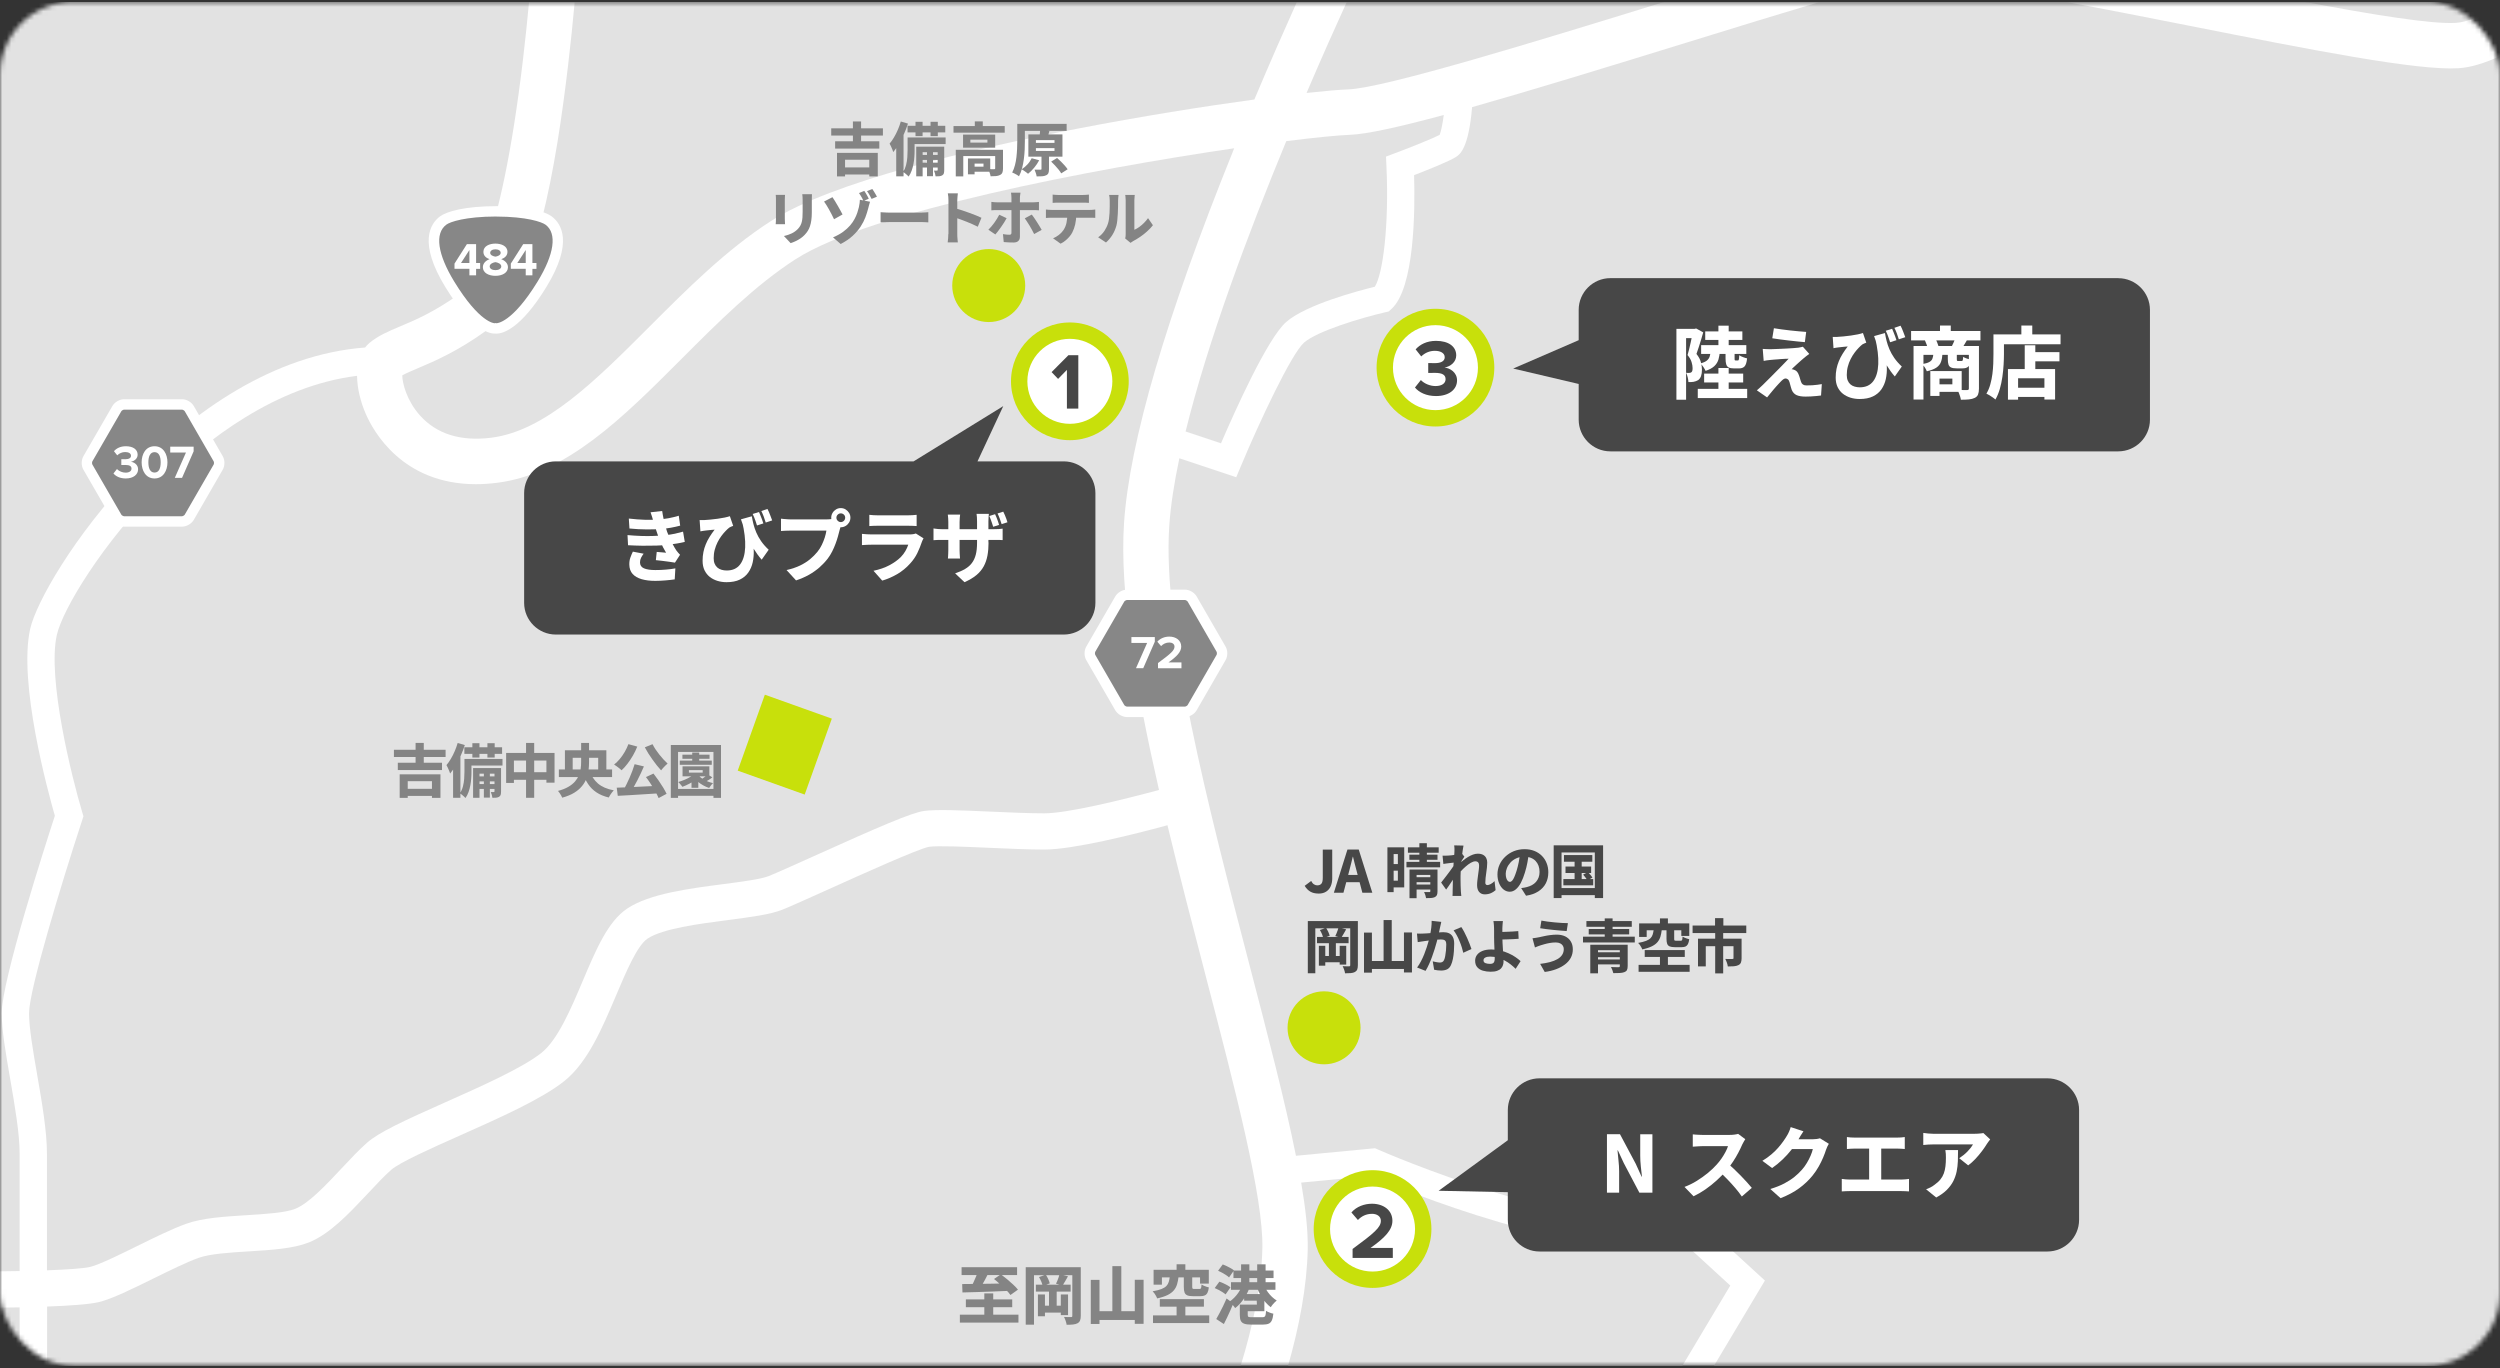 <svg width="550" height="301" viewBox="0 0 550 301" fill="none" xmlns="http://www.w3.org/2000/svg">
<rect x="0" y="0" width="550" height="301" fill="#333333" stroke="none"/>
<mask id="mask0_481_5509" style="mask-type:alpha" maskUnits="userSpaceOnUse" x="0" y="0" width="550" height="301">
<rect y="0.451" width="550" height="300" rx="16" fill="#D9D9D9"/>
</mask>
<g mask="url(#mask0_481_5509)">
<g clip-path="url(#clip0_481_5509)">
<path d="M550 0.451H0V300.451H550V0.451Z" fill="white"/>
<path d="M256.81 181.561C249.21 183.621 236.13 186.901 229.76 186.901C226.16 186.901 221.74 186.701 217.46 186.511C212.25 186.281 206.35 186.021 204.42 186.291C202.1 186.691 189.21 192.511 182.28 195.641C177.86 197.631 174.04 199.361 172.12 200.131C169.44 201.201 165.16 201.761 160.21 202.401C153.78 203.241 145.77 204.281 142.45 206.501C140.19 208.011 137.72 213.831 135.55 218.971C132.48 226.211 129.31 233.701 124.15 237.831C119.22 241.771 110.05 245.861 101.18 249.811C94.96 252.581 87.91 255.721 86.02 257.401C84.49 258.761 82.78 260.581 80.98 262.511C76.84 266.921 72.56 271.491 67.96 273.331C64.53 274.701 59.79 274.991 54.76 275.301C50.53 275.561 46.17 275.831 43.63 276.751C40.98 277.711 37.25 279.551 33.65 281.321C29.04 283.591 24.68 285.731 21.84 286.441C19.74 286.961 15.14 287.271 10.36 287.441V300.431H272.96C275.58 291.901 277.56 282.841 277.72 274.571C277.95 263.411 271.76 239.691 265.22 214.571C262.42 203.811 259.5 192.611 256.84 181.541L256.81 181.561Z" fill="#E2E2E2"/>
<path d="M271.22 33.351C271.32 33.101 271.42 32.861 271.52 32.621C240.21 37.201 191.33 46.541 175.02 57.031C166.11 62.761 157.91 70.971 149.98 78.911C136.94 91.971 124.62 104.301 109.31 106.221C107.7 106.421 106.16 106.521 104.71 106.521C88.53 106.521 82.13 94.881 80.47 91.051C79.32 88.411 78.58 85.421 78.55 82.681C60.74 84.901 45.48 96.631 35.42 106.631C22.43 119.551 13.77 134.111 12.51 139.661C10.35 149.181 15.8 171.051 18.09 178.681L18.36 179.581L18.07 180.471C13.38 194.771 6.39 217.881 6.39 222.891C6.39 226.101 7.25 231.081 8.16 236.351C9.23 242.511 10.33 248.871 10.33 253.871V279.471C14.71 279.311 18.47 279.061 19.87 278.711C21.89 278.211 26.25 276.061 30.09 274.171C33.89 272.301 37.81 270.371 40.87 269.261C44.5 267.941 49.45 267.641 54.25 267.341C58.42 267.081 62.74 266.821 64.97 265.931C67.93 264.751 71.75 260.671 75.13 257.061C77.06 255.001 78.89 253.051 80.69 251.451C83.37 249.071 88.98 246.511 97.91 242.531C105.93 238.961 115.01 234.911 119.14 231.611C122.72 228.741 125.62 221.911 128.17 215.881C131.16 208.811 133.75 202.711 138 199.871C142.88 196.621 151.53 195.491 159.17 194.501C163.22 193.971 167.4 193.431 169.14 192.731C170.9 192.021 174.65 190.331 178.98 188.381C193.56 181.801 200.53 178.801 203.28 178.411C205.95 178.031 211.44 178.271 217.8 178.551C221.99 178.741 226.32 178.931 229.75 178.931C234.87 178.931 247.03 175.941 254.98 173.791C249.89 151.501 246.26 130.311 247.29 115.021C248.49 97.211 256.54 69.741 271.22 33.381V33.351Z" fill="#E2E2E2"/>
<path d="M283.37 300.451H370.13L380.66 282.821L371.05 274.011C347.52 278.021 307.65 261.341 301.56 258.711L286.26 260.171C287.24 265.941 287.78 270.881 287.7 274.791C287.53 283.131 285.78 292.021 283.38 300.451H283.37Z" fill="#E2E2E2"/>
<path d="M540.28 5.031C542.78 4.871 546.13 3.491 550 1.261V0.451H507.18C522.26 3.281 535.06 5.361 540.28 5.031Z" fill="#E2E2E2"/>
<path d="M316.72 29.681C317.03 28.931 317.37 27.251 317.63 25.291C307.82 27.941 300.71 29.521 296.95 29.661C294.33 29.761 289.41 30.241 282.98 31.051C274.68 51.141 265.72 75.031 260.83 94.931L268.62 97.531C271.63 90.531 278.83 74.451 282.96 70.841C287.35 67.001 298.87 63.961 302.46 63.081C304.22 60.341 305.62 49.691 305.02 36.631L304.92 34.451L306.96 33.681C310.74 32.261 315.25 30.441 316.71 29.681H316.72Z" fill="#E2E2E2"/>
<path d="M4.32 287.621C2.74 287.651 1.28 287.671 0 287.681V300.451H4.32V287.621Z" fill="#E2E2E2"/>
<path d="M540.91 15.011C531.79 15.581 508.51 10.981 481.56 5.651C472.91 3.941 463.54 2.091 454.67 0.451H400.26C392 2.901 381.88 6.021 371.46 9.241C352.73 15.031 336.54 19.981 323.86 23.571C323.1 32.661 321.15 33.971 320.39 34.481C318.95 35.441 314.16 37.351 311.1 38.531C311.33 46.341 311.21 63.451 306.07 68.021L305.5 68.531L304.75 68.701C299.37 69.941 289.77 72.851 286.9 75.361C284.15 77.761 277.15 92.631 273.05 102.421L271.97 104.991L259.46 100.821C258.32 106.211 257.54 111.231 257.24 115.681C255.69 138.641 265.86 177.661 274.83 212.081C278.95 227.881 282.74 242.421 285.11 254.271L302.51 252.611L303.23 252.931C303.68 253.131 348.54 272.821 371.29 267.871L372.81 267.541L388.28 281.721L377.08 300.471H549.96V12.371C546.63 13.891 543.54 14.851 540.87 15.011H540.91Z" fill="#E2E2E2"/>
<path d="M4.32 279.611V253.851C4.32 249.371 3.26 243.261 2.24 237.361C1.28 231.831 0.38 226.611 0.38 222.881C0.38 215.721 9.97 185.911 12.07 179.471C10.61 174.391 3.96 150.171 6.65 138.311C9.25 126.861 39.88 79.541 80.32 76.451C80.6 76.091 80.91 75.751 81.27 75.451C83.2 73.841 85.45 72.891 88.06 71.791C91.45 70.361 95.66 68.581 101.25 64.541C103.22 63.111 110.06 55.181 115.04 13.231C115.56 8.891 116 4.591 116.39 0.461H0V279.691C1.39 279.681 2.85 279.661 4.32 279.631V279.611Z" fill="#E2E2E2"/>
<path d="M107.11 72.641C100.6 77.341 95.6 79.451 91.95 81.001C90.55 81.591 89.36 82.101 88.5 82.581C88.52 84.301 89.46 88.091 92.36 91.361C96.03 95.481 101.31 97.141 108.06 96.301C119.96 94.811 131.1 83.661 142.9 71.851C151.21 63.541 159.79 54.941 169.61 48.631C183.04 40.001 213.54 32.841 236.76 28.361C251.15 25.581 265 23.381 275.96 21.891C279.37 13.791 282.6 6.471 285.3 0.471H126.43C126.02 4.941 125.54 9.631 124.98 14.361C122.45 35.661 117.85 64.881 107.11 72.651V72.641Z" fill="#E2E2E2"/>
<path d="M296.28 0.451C293.84 5.791 290.78 12.651 287.44 20.451C291.45 20.011 294.59 19.741 296.58 19.671C304.6 19.371 338.13 9.071 366.04 0.451H296.29H296.28Z" fill="#E2E2E2"/>
<path d="M301.96 281.541C308.118 281.541 313.11 276.549 313.11 270.391C313.11 264.233 308.118 259.241 301.96 259.241C295.802 259.241 290.81 264.233 290.81 270.391C290.81 276.549 295.802 281.541 301.96 281.541Z" fill="white"/>
<path d="M301.96 283.341C294.82 283.341 289.01 277.531 289.01 270.391C289.01 263.251 294.82 257.441 301.96 257.441C309.1 257.441 314.91 263.251 314.91 270.391C314.91 277.531 309.1 283.341 301.96 283.341ZM301.96 261.041C296.8 261.041 292.61 265.231 292.61 270.391C292.61 275.551 296.8 279.741 301.96 279.741C307.12 279.741 311.31 275.551 311.31 270.391C311.31 265.231 307.12 261.041 301.96 261.041Z" fill="#C8E00B"/>
<path d="M27.3 114.722C26.72 114.722 26 114.312 25.71 113.802L19.33 102.762C19.04 102.262 19.04 101.432 19.33 100.932L25.71 89.892C26 89.392 26.71 88.972 27.3 88.972H40.04C40.62 88.972 41.34 89.382 41.63 89.892L48 100.932C48.29 101.432 48.29 102.262 48 102.762L41.63 113.802C41.34 114.302 40.63 114.722 40.04 114.722H27.3Z" fill="#878787"/>
<path d="M40.05 115.862H27.31C26.31 115.862 25.23 115.232 24.73 114.372L18.35 103.332C17.85 102.472 17.85 101.222 18.35 100.362L24.73 89.322C25.23 88.462 26.31 87.832 27.31 87.832H40.05C41.05 87.832 42.13 88.462 42.63 89.322L49 100.362C49.5 101.222 49.5 102.472 49 103.332L42.63 114.372C42.13 115.232 41.05 115.862 40.05 115.862ZM27.3 90.122C27.12 90.122 26.79 90.312 26.7 90.462L20.32 101.502C20.23 101.652 20.23 102.042 20.32 102.192L26.7 113.232C26.79 113.382 27.12 113.572 27.3 113.572H40.04C40.21 113.572 40.55 113.382 40.64 113.232L47.01 102.192C47.1 102.042 47.1 101.652 47.01 101.502L40.64 90.462C40.55 90.312 40.22 90.122 40.04 90.122H27.3Z" fill="white"/>
<path d="M109.18 46.491C115.8 46.521 119.52 47.631 120.71 48.521C121.49 49.111 125.6 52.171 119.24 62.541C112.89 72.911 109.02 72.241 109.02 72.241C109.02 72.241 105.3 72.921 98.95 62.541C92.6 52.171 96.7 49.111 97.48 48.521C98.68 47.621 102.55 46.491 109.32 46.491C109.32 46.491 109.14 46.491 109.17 46.491H109.18Z" fill="#878787"/>
<path d="M109.22 73.392C109.15 73.392 109.08 73.392 109.02 73.392C107.93 73.472 103.96 72.922 97.97 63.142C91.98 53.352 94.66 49.212 96.79 47.612C98.25 46.522 102.3 45.352 109.31 45.352C116.04 45.392 119.96 46.542 121.38 47.612C123.51 49.212 126.19 53.352 120.2 63.142C114.5 72.452 110.56 73.402 109.2 73.402L109.22 73.392ZM109.15 47.632C102.35 47.652 99 48.812 98.18 49.432C95.61 51.362 96.25 55.912 99.93 61.942C105.56 71.142 108.81 71.112 108.82 71.112L109.02 71.072L109.22 71.112C109.22 71.112 112.6 71.202 118.27 61.942C121.95 55.922 122.6 51.362 120.03 49.442C119.21 48.832 115.89 47.662 109.18 47.642H109.15V47.632Z" fill="white"/>
<path d="M315.8 92.031C321.958 92.031 326.95 87.039 326.95 80.881C326.95 74.724 321.958 69.731 315.8 69.731C309.642 69.731 304.65 74.724 304.65 80.881C304.65 87.039 309.642 92.031 315.8 92.031Z" fill="white"/>
<path d="M315.8 93.832C308.66 93.832 302.85 88.022 302.85 80.882C302.85 73.742 308.66 67.932 315.8 67.932C322.94 67.932 328.75 73.742 328.75 80.882C328.75 88.022 322.94 93.832 315.8 93.832ZM315.8 71.532C310.64 71.532 306.45 75.722 306.45 80.882C306.45 86.042 310.64 90.232 315.8 90.232C320.96 90.232 325.15 86.042 325.15 80.882C325.15 75.722 320.96 71.532 315.8 71.532Z" fill="#C8E00B"/>
<path d="M235.37 95.041C241.528 95.041 246.52 90.049 246.52 83.891C246.52 77.733 241.528 72.741 235.37 72.741C229.212 72.741 224.22 77.733 224.22 83.891C224.22 90.049 229.212 95.041 235.37 95.041Z" fill="white"/>
<path d="M235.37 96.841C228.23 96.841 222.42 91.031 222.42 83.891C222.42 76.751 228.23 70.941 235.37 70.941C242.51 70.941 248.32 76.751 248.32 83.891C248.32 91.031 242.51 96.841 235.37 96.841ZM235.37 74.541C230.21 74.541 226.02 78.731 226.02 83.891C226.02 89.051 230.21 93.241 235.37 93.241C240.53 93.241 244.72 89.051 244.72 83.891C244.72 78.731 240.53 74.541 235.37 74.541Z" fill="#C8E00B"/>
<path d="M103.27 60.562V59.142H99.99V57.992L102.72 53.702H104.74V57.862H105.63V59.152H104.74V60.572H103.28L103.27 60.562ZM103.27 55.002L101.42 57.862H103.27V55.002Z" fill="white"/>
<path d="M107.71 57.022C106.95 56.762 106.35 56.262 106.35 55.402C106.35 54.112 107.72 53.592 108.99 53.592C110.26 53.592 111.64 54.112 111.64 55.402C111.64 56.252 111.03 56.762 110.27 57.022C111.09 57.312 111.75 57.952 111.75 58.782C111.75 60.062 110.43 60.682 108.99 60.682C107.55 60.682 106.23 60.062 106.23 58.782C106.23 57.952 106.88 57.312 107.7 57.022H107.71ZM109 57.672C108.57 57.722 107.73 58.012 107.73 58.612C107.73 59.112 108.28 59.432 109 59.432C109.72 59.432 110.28 59.112 110.28 58.612C110.28 58.012 109.43 57.732 109 57.672ZM109 54.852C108.32 54.852 107.84 55.152 107.84 55.632C107.84 56.172 108.58 56.402 109 56.462C109.42 56.402 110.15 56.162 110.15 55.632C110.15 55.152 109.67 54.852 109 54.852Z" fill="white"/>
<path d="M115.66 60.562V59.142H112.38V57.992L115.11 53.702H117.13V57.862H118.02V59.152H117.13V60.572H115.67L115.66 60.562ZM115.66 55.002L113.81 57.862H115.66V55.002Z" fill="white"/>
<path d="M234.72 89.902V81.372L232.78 83.362L231.35 81.862L235.05 78.142H237.23V89.892H234.71L234.72 89.902Z" fill="#474747"/>
<path d="M312.57 83.591C313.38 84.441 314.67 84.931 315.81 84.931C317.24 84.931 318.03 84.311 318.03 83.421C318.03 82.471 317.31 82.031 315.67 82.031C315.18 82.031 314.38 82.031 314.21 82.051V79.871C314.42 79.891 315.21 79.891 315.67 79.891C316.97 79.891 317.84 79.471 317.84 78.591C317.84 77.661 316.89 77.181 315.66 77.181C314.52 77.181 313.49 77.621 312.67 78.411L311.44 76.861C312.39 75.791 313.87 74.991 315.93 74.991C318.68 74.991 320.37 76.221 320.37 78.181C320.37 79.661 319.1 80.631 317.8 80.861C319 80.981 320.55 81.921 320.55 83.681C320.55 85.711 318.74 87.131 315.92 87.131C313.75 87.131 312.15 86.301 311.29 85.251L312.59 83.611L312.57 83.591Z" fill="#474747"/>
<path d="M297.57 276.741V274.771C302.38 271.231 303.79 270.011 303.79 268.571C303.79 267.551 302.86 267.041 301.87 267.041C300.55 267.041 299.53 267.571 298.74 268.401L297.31 266.741C298.45 265.421 300.2 264.821 301.84 264.821C304.34 264.821 306.33 266.231 306.33 268.571C306.33 270.581 304.67 272.321 301.52 274.541H306.42V276.741H297.58H297.57Z" fill="#474747"/>
<path d="M25.74 103.202C26.21 103.692 26.96 103.982 27.63 103.982C28.46 103.982 28.93 103.622 28.93 103.102C28.93 102.542 28.51 102.292 27.55 102.292C27.26 102.292 26.8 102.292 26.69 102.302V101.022C26.81 101.032 27.28 101.032 27.55 101.032C28.31 101.032 28.82 100.782 28.82 100.272C28.82 99.722 28.26 99.452 27.54 99.452C26.87 99.452 26.27 99.712 25.79 100.172L25.07 99.262C25.62 98.632 26.49 98.172 27.69 98.172C29.29 98.172 30.28 98.892 30.28 100.032C30.28 100.892 29.54 101.462 28.78 101.592C29.48 101.662 30.38 102.212 30.38 103.242C30.38 104.422 29.32 105.262 27.67 105.262C26.4 105.262 25.47 104.782 24.96 104.162L25.72 103.202H25.74Z" fill="white"/>
<path d="M34 98.172C35.95 98.172 36.84 99.942 36.84 101.712C36.84 103.482 35.96 105.262 34 105.262C32.04 105.262 31.16 103.482 31.16 101.712C31.16 99.942 32.03 98.172 34 98.172ZM34 99.472C33.01 99.472 32.64 100.452 32.64 101.712C32.64 102.972 33.01 103.962 34 103.962C34.99 103.962 35.35 102.972 35.35 101.712C35.35 100.452 34.98 99.472 34 99.472Z" fill="white"/>
<path d="M38.45 105.141L40.91 99.561H37.45V98.272H42.6V99.291L40.05 105.131H38.45V105.141Z" fill="white"/>
<path d="M247.94 156.611C247.36 156.611 246.64 156.201 246.35 155.691L239.97 144.651C239.68 144.151 239.68 143.321 239.97 142.821L246.35 131.781C246.64 131.281 247.35 130.861 247.94 130.861H260.68C261.26 130.861 261.98 131.271 262.27 131.781L268.64 142.821C268.93 143.321 268.93 144.151 268.64 144.651L262.27 155.691C261.98 156.191 261.27 156.611 260.68 156.611H247.94Z" fill="#878787"/>
<path d="M260.68 157.752H247.94C246.95 157.752 245.86 157.122 245.36 156.262L238.98 145.222C238.48 144.362 238.48 143.112 238.98 142.252L245.36 131.212C245.86 130.352 246.94 129.722 247.94 129.722H260.68C261.68 129.722 262.76 130.352 263.26 131.212L269.63 142.252C270.13 143.112 270.13 144.362 269.63 145.222L263.26 156.262C262.76 157.122 261.68 157.752 260.68 157.752ZM247.94 132.002C247.77 132.002 247.43 132.192 247.34 132.342L240.96 143.382C240.87 143.532 240.87 143.922 240.96 144.072L247.34 155.112C247.43 155.262 247.76 155.452 247.94 155.452H260.68C260.85 155.452 261.19 155.262 261.28 155.112L267.65 144.072C267.74 143.922 267.74 143.532 267.65 143.382L261.28 132.342C261.19 132.192 260.86 132.002 260.68 132.002H247.94Z" fill="white"/>
<path d="M249.91 147.021L252.37 141.441H248.91V140.151H254.06V141.171L251.51 147.011H249.91V147.021Z" fill="white"/>
<path d="M254.76 147.022V145.872C257.57 143.802 258.39 143.092 258.39 142.252C258.39 141.652 257.85 141.352 257.27 141.352C256.5 141.352 255.9 141.662 255.44 142.142L254.61 141.172C255.28 140.402 256.3 140.052 257.25 140.052C258.71 140.052 259.87 140.872 259.87 142.242C259.87 143.412 258.9 144.432 257.06 145.732H259.92V147.022H254.75H254.76Z" fill="white"/>
<path d="M234.02 101.502H215.05L220.72 89.342L200.99 101.502H122.28C118.44 101.502 115.31 104.642 115.31 108.472V132.632C115.31 136.472 118.45 139.602 122.28 139.602H234.02C237.86 139.602 240.99 136.462 240.99 132.632V108.472C240.99 104.632 237.85 101.502 234.02 101.502Z" fill="#474747"/>
<path d="M466.02 61.191H354.28C350.44 61.191 347.31 64.331 347.31 68.161V74.841L332.9 81.081L347.31 84.471V92.331C347.31 96.171 350.45 99.301 354.28 99.301H466.02C469.86 99.301 472.99 96.161 472.99 92.331V68.171C472.99 64.331 469.85 61.201 466.02 61.201V61.191Z" fill="#474747"/>
<path d="M450.43 237.231H338.69C334.85 237.231 331.72 240.371 331.72 244.201V250.851L316.5 261.971L331.72 262.281V268.361C331.72 272.201 334.86 275.331 338.69 275.331H450.43C454.27 275.331 457.4 272.191 457.4 268.361V244.201C457.4 240.361 454.26 237.231 450.43 237.231Z" fill="#474747"/>
<path d="M368.81 72.352H373.03V74.392H370.94V87.942H368.81V72.352ZM372.42 72.352H372.8L373.15 72.262L374.71 73.122C374.57 73.632 374.42 74.162 374.24 74.732C374.07 75.292 373.89 75.852 373.72 76.392C373.55 76.932 373.38 77.422 373.22 77.862C373.73 78.512 374.06 79.122 374.2 79.702C374.35 80.282 374.43 80.812 374.43 81.302C374.43 81.882 374.36 82.352 374.23 82.732C374.1 83.102 373.89 83.402 373.6 83.622C373.45 83.712 373.29 83.792 373.12 83.852C372.95 83.912 372.76 83.962 372.57 84.002C372.42 84.022 372.25 84.042 372.05 84.052C371.85 84.062 371.65 84.062 371.45 84.052C371.44 83.762 371.39 83.422 371.3 83.032C371.21 82.642 371.09 82.302 370.95 82.012C371.09 82.022 371.21 82.032 371.32 82.042C371.43 82.052 371.52 82.042 371.61 82.042C371.81 82.042 371.97 81.992 372.09 81.902C372.19 81.832 372.27 81.722 372.31 81.562C372.35 81.402 372.37 81.212 372.37 80.982C372.37 80.602 372.3 80.162 372.15 79.672C372.01 79.172 371.71 78.662 371.26 78.112C371.38 77.732 371.49 77.302 371.61 76.822C371.73 76.342 371.84 75.862 371.94 75.392C372.04 74.912 372.14 74.462 372.23 74.042C372.32 73.622 372.39 73.282 372.44 73.032V72.342L372.42 72.352ZM373.51 85.552H384.38V87.572H373.51V85.552ZM376.36 77.092H378.38C378.34 77.832 378.24 78.482 378.07 79.062C377.9 79.642 377.59 80.132 377.15 80.552C376.71 80.962 376.07 81.312 375.23 81.592C375.13 81.352 374.96 81.062 374.74 80.732C374.52 80.402 374.3 80.142 374.09 79.952C374.73 79.782 375.21 79.572 375.51 79.322C375.82 79.072 376.03 78.762 376.14 78.402C376.26 78.032 376.32 77.602 376.35 77.102L376.36 77.092ZM374.25 75.932H384.19V77.872H374.25V75.932ZM374.91 82.192H383.5V84.142H374.91V82.192ZM375.15 72.912H383.32V74.792H375.15V72.912ZM378.05 71.642H380.31V76.932H378.05V71.642ZM378.05 80.962H380.31V86.712H378.05V80.962ZM379.62 77.142H381.61V78.872C381.61 79.072 381.62 79.192 381.65 79.232C381.68 79.282 381.74 79.302 381.85 79.302H382.32C382.4 79.302 382.46 79.272 382.49 79.222C382.52 79.172 382.56 79.062 382.58 78.902C382.61 78.742 382.63 78.492 382.64 78.142C382.81 78.282 383.07 78.422 383.43 78.552C383.78 78.692 384.09 78.792 384.36 78.842C384.27 79.722 384.08 80.302 383.81 80.602C383.53 80.902 383.13 81.052 382.58 81.052H381.49C380.97 81.052 380.58 80.982 380.31 80.842C380.05 80.702 379.86 80.472 379.77 80.152C379.67 79.832 379.62 79.402 379.62 78.872V77.122V77.142Z" fill="white"/>
<path d="M398.04 77.851C397.8 78.021 397.58 78.181 397.4 78.331C397.22 78.471 397.04 78.621 396.86 78.771C396.65 78.941 396.41 79.151 396.14 79.391C395.87 79.631 395.6 79.881 395.33 80.121C395.06 80.371 394.82 80.591 394.6 80.791C394.39 80.991 394.24 81.141 394.16 81.231C394.23 81.231 394.33 81.241 394.46 81.271C394.59 81.301 394.71 81.341 394.81 81.401C395.03 81.481 395.22 81.611 395.37 81.801C395.52 81.981 395.66 82.241 395.77 82.561C395.83 82.701 395.88 82.851 395.93 83.031C395.98 83.211 396.03 83.381 396.08 83.551C396.13 83.721 396.19 83.881 396.24 84.031C396.32 84.271 396.45 84.461 396.64 84.591C396.82 84.721 397.07 84.791 397.38 84.791C397.84 84.791 398.28 84.781 398.68 84.761C399.09 84.741 399.47 84.701 399.82 84.651C400.17 84.601 400.5 84.551 400.8 84.501L400.63 87.011C400.4 87.041 400.07 87.081 399.65 87.121C399.22 87.161 398.79 87.191 398.34 87.221C397.89 87.241 397.52 87.251 397.22 87.251C396.38 87.251 395.72 87.141 395.24 86.921C394.76 86.701 394.41 86.321 394.18 85.761C394.12 85.591 394.06 85.401 394 85.191C393.94 84.981 393.88 84.781 393.83 84.581C393.78 84.381 393.73 84.211 393.7 84.091C393.61 83.781 393.48 83.561 393.31 83.441C393.14 83.321 392.98 83.261 392.82 83.261C392.66 83.261 392.49 83.331 392.31 83.461C392.13 83.591 391.94 83.771 391.73 83.991C391.61 84.111 391.48 84.251 391.32 84.421C391.16 84.591 390.99 84.791 390.79 85.001C390.59 85.211 390.39 85.451 390.18 85.701C389.97 85.951 389.74 86.231 389.5 86.521C389.26 86.811 389.01 87.121 388.76 87.431L386.51 85.871C386.68 85.721 386.88 85.551 387.1 85.351C387.32 85.151 387.56 84.941 387.81 84.691C387.97 84.531 388.18 84.321 388.45 84.051C388.71 83.791 389.02 83.481 389.37 83.141C389.72 82.801 390.07 82.441 390.44 82.061C390.81 81.681 391.18 81.301 391.56 80.931C391.93 80.561 392.29 80.201 392.61 79.851C392.94 79.501 393.23 79.191 393.5 78.921C393.27 78.921 393.01 78.921 392.73 78.941C392.45 78.951 392.16 78.971 391.87 78.991C391.58 79.011 391.29 79.041 391.01 79.061C390.72 79.081 390.45 79.101 390.21 79.121C389.96 79.141 389.74 79.161 389.54 79.181C389.23 79.201 388.94 79.241 388.68 79.281C388.41 79.331 388.19 79.371 388.01 79.401L387.8 76.761C388 76.771 388.25 76.791 388.55 76.801C388.86 76.821 389.17 76.831 389.49 76.831C389.65 76.831 389.92 76.831 390.28 76.801C390.65 76.781 391.08 76.771 391.57 76.751C392.06 76.731 392.56 76.711 393.06 76.681C393.57 76.651 394.05 76.621 394.5 76.591C394.95 76.561 395.33 76.521 395.63 76.491C395.78 76.471 395.96 76.441 396.17 76.391C396.38 76.351 396.54 76.311 396.63 76.281L398.03 77.851H398.04ZM390.25 72.211C390.75 72.291 391.3 72.371 391.93 72.461C392.55 72.551 393.19 72.631 393.86 72.701C394.52 72.781 395.16 72.841 395.77 72.891C396.38 72.941 396.91 72.991 397.36 73.021L397.07 75.271C396.61 75.241 396.07 75.191 395.46 75.121C394.85 75.061 394.21 74.991 393.55 74.911C392.89 74.841 392.24 74.751 391.61 74.671C390.98 74.581 390.41 74.501 389.9 74.421L390.26 72.211H390.25Z" fill="white"/>
<path d="M403.16 74.121C403.48 74.141 403.81 74.141 404.14 74.121C404.55 74.101 405.03 74.061 405.57 74.011C406.11 73.961 406.64 73.901 407.19 73.821C407.73 73.751 408.24 73.661 408.71 73.561C409.18 73.461 409.56 73.361 409.85 73.261L410.58 75.391C410.45 75.421 410.31 75.481 410.16 75.551C410.01 75.621 409.86 75.691 409.72 75.771C409.49 75.951 409.22 76.201 408.92 76.511C408.61 76.821 408.31 77.191 407.99 77.611C407.68 78.031 407.39 78.491 407.14 79.001C406.88 79.511 406.67 80.061 406.52 80.651C406.36 81.241 406.29 81.861 406.29 82.511C406.29 82.981 406.36 83.391 406.51 83.731C406.65 84.071 406.85 84.351 407.11 84.571C407.36 84.791 407.67 84.951 408.02 85.051C408.37 85.151 408.75 85.211 409.15 85.211C410.45 85.211 411.44 84.761 412.11 83.871C412.78 82.981 413.15 81.721 413.22 80.091C413.29 78.471 413.06 76.561 412.53 74.371L414.76 77.951C414.96 78.871 415.07 79.801 415.1 80.731C415.14 81.661 415.06 82.551 414.88 83.391C414.7 84.231 414.37 84.981 413.91 85.651C413.45 86.311 412.83 86.831 412.04 87.211C411.26 87.591 410.28 87.781 409.1 87.781C408.41 87.781 407.75 87.681 407.11 87.491C406.48 87.291 405.91 87.001 405.43 86.621C404.95 86.241 404.56 85.741 404.27 85.151C403.99 84.561 403.85 83.861 403.85 83.071C403.85 82.391 403.91 81.751 404.03 81.161C404.15 80.571 404.32 80.001 404.55 79.451C404.77 78.901 405.05 78.361 405.38 77.831C405.71 77.301 406.08 76.761 406.5 76.221C406.3 76.231 406.07 76.251 405.81 76.281C405.55 76.311 405.29 76.331 405.03 76.361C404.78 76.381 404.57 76.411 404.41 76.431C404.23 76.451 404.06 76.481 403.9 76.501C403.74 76.521 403.57 76.561 403.37 76.601L403.2 74.131L403.16 74.121ZM414.69 73.271C414.78 73.821 414.9 74.401 415.05 75.001C415.2 75.601 415.41 76.221 415.68 76.851C415.95 77.481 416.3 78.121 416.74 78.751C417.18 79.381 417.73 80.011 418.4 80.631L416.86 82.821C416.24 82.121 415.66 81.321 415.11 80.431C414.57 79.541 414.07 78.551 413.61 77.471C413.15 76.391 412.71 75.211 412.3 73.941L414.68 73.271H414.69ZM416.26 72.321C416.36 72.561 416.48 72.841 416.6 73.141C416.72 73.451 416.84 73.741 416.95 74.041C417.06 74.331 417.15 74.601 417.22 74.841L415.82 75.291C415.74 75.011 415.65 74.731 415.54 74.431C415.44 74.131 415.33 73.841 415.22 73.561C415.11 73.281 414.99 73.011 414.87 72.761L416.27 72.331L416.26 72.321ZM418.12 71.661C418.32 72.031 418.51 72.451 418.69 72.941C418.87 73.421 419.03 73.841 419.16 74.181L417.74 74.651C417.62 74.251 417.48 73.821 417.31 73.361C417.14 72.911 416.96 72.491 416.77 72.121L418.12 71.651V71.661Z" fill="white"/>
<path d="M420.44 72.821H435.7V74.891H420.44V72.821ZM420.98 76.121H434.34V78.071H423.16V87.891H420.98V76.121ZM425.33 77.881H427.34C427.3 78.551 427.2 79.131 427.01 79.631C426.83 80.131 426.49 80.541 426.01 80.871C425.53 81.201 424.82 81.471 423.9 81.681C423.82 81.441 423.67 81.161 423.47 80.841C423.26 80.521 423.06 80.281 422.87 80.111C423.56 79.991 424.08 79.841 424.43 79.651C424.78 79.461 425.01 79.221 425.12 78.931C425.24 78.641 425.31 78.291 425.34 77.881H425.33ZM423.48 74.841L425.76 74.481C425.91 74.731 426.05 75.021 426.18 75.341C426.31 75.661 426.41 75.941 426.48 76.191L424.09 76.661C424.05 76.421 423.97 76.121 423.85 75.781C423.72 75.431 423.6 75.121 423.47 74.851L423.48 74.841ZM424.67 81.631H426.69V87.111H424.67V81.631ZM425.94 81.631H431.57V86.211H425.94V84.551H429.52V83.291H425.94V81.631ZM426.8 71.611H429.17V74.061H426.8V71.611ZM428.53 77.871H430.5V78.991C430.5 79.191 430.52 79.311 430.55 79.351C430.59 79.401 430.67 79.421 430.81 79.421H431.52C431.61 79.421 431.68 79.401 431.73 79.361C431.78 79.321 431.81 79.231 431.84 79.091C431.87 78.951 431.89 78.761 431.9 78.501C432.08 78.631 432.34 78.751 432.68 78.871C433.01 78.991 433.31 79.081 433.56 79.141C433.47 79.891 433.29 80.391 433.02 80.651C432.75 80.911 432.34 81.041 431.78 81.041H430.48C429.95 81.041 429.54 80.981 429.25 80.851C428.96 80.721 428.77 80.511 428.67 80.211C428.57 79.911 428.52 79.511 428.52 79.021V77.861L428.53 77.871ZM430.17 74.461L432.73 74.841C432.52 75.211 432.33 75.541 432.15 75.821C431.97 76.111 431.81 76.361 431.67 76.581L429.39 76.201C429.52 75.941 429.66 75.641 429.8 75.331C429.95 75.011 430.07 74.721 430.16 74.461H430.17ZM433.16 76.121H435.37V85.501C435.37 86.031 435.3 86.461 435.17 86.791C435.04 87.121 434.79 87.371 434.43 87.541C434.07 87.711 433.65 87.821 433.15 87.871C432.65 87.921 432.07 87.941 431.39 87.941C431.37 87.731 431.31 87.501 431.23 87.231C431.15 86.961 431.06 86.701 430.95 86.441C430.85 86.181 430.74 85.951 430.64 85.771C431.07 85.791 431.49 85.811 431.92 85.811C432.34 85.811 432.63 85.811 432.77 85.811C432.91 85.811 433 85.781 433.06 85.731C433.12 85.681 433.15 85.591 433.15 85.481V76.131L433.16 76.121Z" fill="white"/>
<path d="M438.57 73.561H440.87V77.901C440.87 78.611 440.84 79.401 440.79 80.271C440.74 81.131 440.65 82.021 440.52 82.931C440.39 83.841 440.2 84.721 439.96 85.571C439.72 86.421 439.39 87.191 439 87.891C438.86 87.761 438.67 87.611 438.42 87.441C438.17 87.271 437.92 87.101 437.67 86.951C437.42 86.801 437.2 86.681 437.01 86.601C437.38 85.981 437.67 85.301 437.87 84.551C438.08 83.811 438.23 83.051 438.33 82.271C438.43 81.491 438.49 80.731 438.52 79.981C438.55 79.231 438.56 78.541 438.56 77.911V73.571L438.57 73.561ZM439.69 73.561H453.32V75.741H439.69V73.561ZM441.75 81.201H452.12V87.901H449.77V83.221H443.98V87.921H441.75V81.201ZM442.94 85.301H450.91V87.321H442.94V85.301ZM444.7 71.611H447.1V74.811H444.7V71.611ZM445.44 75.961H447.77V82.411H445.44V75.961ZM446.53 77.471H453.08V79.491H446.53V77.471Z" fill="white"/>
<path d="M353.53 262.371V249.531H356.4L359.86 256.031L361.14 258.851H361.23C361.15 258.171 361.07 257.421 360.98 256.601C360.89 255.781 360.85 254.981 360.85 254.221V249.541H363.53V262.381H360.66L357.22 255.851L355.94 253.091H355.85C355.91 253.781 355.98 254.531 356.07 255.341C356.16 256.151 356.21 256.931 356.21 257.691V262.391H353.53V262.371Z" fill="white"/>
<path d="M383.96 250.621C383.89 250.721 383.79 250.891 383.65 251.131C383.51 251.371 383.4 251.581 383.3 251.781C383.07 252.321 382.78 252.931 382.43 253.591C382.08 254.261 381.68 254.931 381.24 255.601C380.8 256.271 380.32 256.901 379.82 257.491C379.17 258.241 378.46 258.971 377.68 259.681C376.9 260.391 376.07 261.051 375.21 261.651C374.35 262.251 373.47 262.761 372.58 263.181L370.59 261.121C371.52 260.771 372.43 260.331 373.31 259.781C374.19 259.231 375.01 258.651 375.76 258.031C376.51 257.411 377.14 256.801 377.66 256.221C378.05 255.791 378.41 255.341 378.74 254.861C379.07 254.381 379.36 253.911 379.61 253.431C379.86 252.961 380.05 252.531 380.16 252.151H374.54C374.3 252.151 374.04 252.151 373.76 252.181C373.48 252.201 373.22 252.211 372.98 252.231C372.74 252.251 372.55 252.261 372.41 252.271V249.561C372.59 249.581 372.82 249.601 373.09 249.621C373.36 249.641 373.63 249.651 373.89 249.661C374.16 249.671 374.37 249.681 374.53 249.681H380.46C380.87 249.681 381.25 249.661 381.6 249.611C381.94 249.561 382.21 249.511 382.39 249.451L383.95 250.611L383.96 250.621ZM380.03 255.931C380.48 256.281 380.96 256.681 381.46 257.161C381.96 257.631 382.46 258.131 382.96 258.641C383.46 259.151 383.92 259.651 384.35 260.121C384.78 260.591 385.13 261.001 385.4 261.331L383.2 263.231C382.79 262.621 382.31 262.001 381.77 261.371C381.23 260.741 380.66 260.111 380.06 259.491C379.46 258.861 378.85 258.271 378.23 257.721L380.03 255.941V255.931Z" fill="white"/>
<path d="M396.76 248.881C396.53 249.201 396.31 249.551 396.09 249.921C395.88 250.291 395.72 250.571 395.61 250.751C395.21 251.461 394.71 252.201 394.12 252.941C393.53 253.691 392.87 254.411 392.15 255.101C391.43 255.791 390.67 256.411 389.86 256.971L387.72 255.381C388.48 254.921 389.15 254.441 389.72 253.951C390.3 253.461 390.79 252.971 391.21 252.491C391.63 252.011 392 251.541 392.31 251.101C392.62 250.661 392.89 250.261 393.1 249.901C393.25 249.671 393.41 249.371 393.58 248.991C393.75 248.611 393.87 248.271 393.95 247.961L396.75 248.881H396.76ZM402.34 251.641C402.24 251.811 402.13 252.021 402.01 252.251C401.89 252.491 401.8 252.731 401.72 252.971C401.57 253.451 401.36 254.021 401.09 254.661C400.82 255.311 400.49 255.971 400.1 256.661C399.71 257.351 399.25 258.031 398.72 258.681C397.89 259.691 396.93 260.601 395.82 261.411C394.72 262.221 393.36 262.951 391.73 263.601L389.47 261.581C390.68 261.211 391.71 260.801 392.56 260.351C393.41 259.901 394.15 259.421 394.77 258.921C395.39 258.421 395.95 257.881 396.45 257.311C396.83 256.881 397.18 256.401 397.51 255.851C397.84 255.301 398.12 254.761 398.35 254.211C398.58 253.661 398.74 253.191 398.82 252.801H393.15L394.01 250.641H398.78C399.07 250.641 399.36 250.621 399.65 250.581C399.94 250.541 400.19 250.481 400.39 250.421L402.34 251.631V251.641Z" fill="white"/>
<path d="M405.19 259.361C405.47 259.391 405.76 259.431 406.06 259.461C406.37 259.491 406.66 259.501 406.93 259.501H418.32C418.64 259.501 418.94 259.481 419.23 259.451C419.51 259.421 419.76 259.391 419.98 259.361V262.111C419.74 262.091 419.45 262.071 419.12 262.061C418.79 262.051 418.52 262.041 418.32 262.041H406.93C406.66 262.041 406.38 262.041 406.08 262.061C405.77 262.071 405.48 262.091 405.19 262.111V259.361ZM406.32 250.151C406.55 250.181 406.83 250.211 407.15 250.241C407.47 250.261 407.76 250.271 408.01 250.271H417.39C417.65 250.271 417.93 250.261 418.23 250.241C418.52 250.221 418.8 250.191 419.05 250.151V252.781C418.78 252.761 418.51 252.741 418.21 252.721C417.92 252.701 417.64 252.691 417.39 252.691H408.01C407.76 252.691 407.47 252.691 407.15 252.721C406.83 252.741 406.55 252.761 406.32 252.781V250.151ZM411.21 260.941V251.631H413.87V260.941H411.21Z" fill="white"/>
<path d="M437.84 250.671C437.75 250.791 437.63 250.941 437.48 251.141C437.33 251.341 437.21 251.501 437.13 251.641C436.85 252.101 436.49 252.631 436.05 253.221C435.61 253.811 435.12 254.391 434.6 254.951C434.08 255.511 433.54 255.981 433 256.381L431.03 254.811C431.36 254.591 431.69 254.351 432.01 254.091C432.33 253.831 432.62 253.561 432.89 253.281C433.16 253.001 433.4 252.721 433.6 252.461C433.8 252.201 433.95 251.961 434.06 251.771H425.28C424.91 251.771 424.57 251.781 424.25 251.801C423.93 251.821 423.56 251.861 423.12 251.901V249.241C423.47 249.291 423.82 249.331 424.18 249.371C424.54 249.411 424.91 249.431 425.28 249.431H434.42C434.6 249.431 434.82 249.431 435.08 249.411C435.33 249.401 435.58 249.381 435.81 249.351C436.05 249.321 436.22 249.301 436.34 249.271L437.84 250.671ZM430.77 253.011C430.77 253.841 430.76 254.651 430.73 255.451C430.7 256.241 430.61 257.011 430.46 257.741C430.31 258.471 430.06 259.171 429.73 259.841C429.39 260.511 428.92 261.141 428.32 261.751C427.72 262.361 426.94 262.921 425.97 263.451L423.74 261.641C424.03 261.541 424.33 261.411 424.66 261.251C424.99 261.091 425.31 260.881 425.64 260.621C426.16 260.251 426.58 259.871 426.9 259.461C427.22 259.061 427.47 258.621 427.64 258.151C427.81 257.681 427.93 257.161 428 256.591C428.07 256.021 428.1 255.381 428.1 254.681C428.1 254.391 428.1 254.121 428.08 253.861C428.06 253.601 428.03 253.321 427.98 253.021H430.76L430.77 253.011Z" fill="white"/>
<path d="M211.17 289.221H224.06V290.971H211.17V289.221ZM211.55 278.781H223.76V280.511H211.55V278.781ZM211.69 282.491C212.54 282.491 213.53 282.471 214.66 282.461C215.79 282.461 216.98 282.431 218.25 282.411C219.51 282.391 220.77 282.361 222.02 282.331L221.92 283.991C220.72 284.051 219.5 284.101 218.26 284.141C217.02 284.191 215.85 284.231 214.73 284.261C213.61 284.291 212.62 284.321 211.74 284.341L211.68 282.481L211.69 282.491ZM212.49 285.861H222.69V287.581H212.49V285.861ZM215.13 279.661L217.35 280.271C217.14 280.701 216.92 281.131 216.7 281.551C216.47 281.971 216.24 282.371 216.02 282.751C215.8 283.131 215.59 283.471 215.38 283.761L213.62 283.181C213.81 282.851 214 282.491 214.18 282.091C214.36 281.691 214.55 281.281 214.72 280.861C214.89 280.441 215.03 280.041 215.13 279.661ZM216.55 284.551H218.51V290.541H216.55V284.551ZM218.68 281.381L220.19 280.351C220.61 280.661 221.06 281.011 221.54 281.411C222.02 281.811 222.47 282.211 222.9 282.611C223.33 283.011 223.68 283.381 223.95 283.721L222.3 284.901C222.07 284.561 221.75 284.191 221.34 283.771C220.94 283.361 220.5 282.941 220.03 282.521C219.56 282.101 219.11 281.711 218.68 281.371V281.381Z" fill="#848484"/>
<path d="M225.66 278.781H236.72V280.541H227.48V291.431H225.66V278.781ZM227.89 282.631H235.54V284.151H227.89V282.631ZM228.34 284.781H229.89V289.581H228.34V284.781ZM228.58 280.951L230.07 280.441C230.27 280.721 230.45 281.041 230.61 281.401C230.77 281.761 230.89 282.071 230.95 282.341L229.39 282.921C229.34 282.651 229.24 282.331 229.09 281.961C228.93 281.591 228.76 281.251 228.58 280.951ZM229.16 287.251H234.13V288.771H229.16V287.251ZM230.78 283.911H232.47V288.011H230.78V283.911ZM233.1 280.361L234.96 280.781C234.74 281.171 234.53 281.541 234.32 281.901C234.11 282.261 233.92 282.571 233.76 282.821L232.32 282.411C232.42 282.211 232.52 282.001 232.62 281.761C232.71 281.531 232.81 281.281 232.89 281.031C232.98 280.781 233.05 280.551 233.09 280.351L233.1 280.361ZM233.38 284.781H234.97V289.331H233.38V284.781ZM235.93 278.781H237.77V289.461C237.77 289.901 237.72 290.251 237.61 290.511C237.51 290.771 237.32 290.971 237.05 291.121C236.78 291.261 236.45 291.351 236.06 291.391C235.68 291.431 235.21 291.451 234.66 291.451C234.63 291.211 234.56 290.911 234.44 290.571C234.32 290.231 234.2 289.941 234.08 289.721C234.38 289.741 234.68 289.751 234.99 289.761C235.3 289.761 235.5 289.761 235.62 289.761C235.73 289.761 235.81 289.741 235.85 289.701C235.89 289.661 235.91 289.581 235.91 289.451V278.801L235.93 278.781Z" fill="#848484"/>
<path d="M239.97 281.572H241.89V291.272H239.97V281.572ZM240.9 288.462H250.52V290.392H240.9V288.462ZM244.72 278.552H246.69V289.612H244.72V278.552ZM249.65 281.552H251.59V291.242H249.65V281.552Z" fill="#848484"/>
<path d="M257.35 280.882H259.28C259.21 281.482 259.11 282.032 258.96 282.532C258.81 283.032 258.58 283.472 258.25 283.872C257.92 284.262 257.46 284.612 256.88 284.902C256.29 285.192 255.53 285.442 254.58 285.652C254.52 285.502 254.44 285.332 254.34 285.132C254.24 284.932 254.12 284.742 253.98 284.552C253.84 284.362 253.71 284.202 253.58 284.082C254.39 283.942 255.03 283.782 255.51 283.592C255.99 283.402 256.35 283.182 256.6 282.922C256.85 282.662 257.02 282.362 257.12 282.032C257.22 281.692 257.3 281.322 257.35 280.902V280.882ZM253.66 289.392H266.03V291.072H253.66V289.392ZM253.79 279.352H265.94V282.392H264.01V281.022H255.62V282.632H253.79V279.352ZM255.16 285.812H264.86V287.472H255.16V285.812ZM258.85 278.142H260.78V280.492H258.85V278.142ZM258.85 286.532H260.78V290.252H258.85V286.532ZM260.43 280.862H262.29V283.132C262.29 283.332 262.32 283.452 262.38 283.502C262.44 283.552 262.57 283.572 262.77 283.572H263.87C263.99 283.572 264.08 283.552 264.14 283.502C264.2 283.452 264.24 283.362 264.27 283.222C264.3 283.082 264.32 282.872 264.34 282.592C264.46 282.672 264.61 282.762 264.8 282.842C264.98 282.922 265.18 282.992 265.39 283.072C265.6 283.152 265.78 283.192 265.95 283.232C265.89 283.732 265.78 284.122 265.64 284.402C265.5 284.682 265.3 284.882 265.05 284.992C264.8 285.102 264.47 285.162 264.07 285.162H262.49C261.93 285.162 261.5 285.102 261.2 284.972C260.91 284.842 260.7 284.632 260.6 284.342C260.49 284.052 260.44 283.652 260.44 283.142V280.872L260.43 280.862Z" fill="#848484"/>
<path d="M267.23 283.381L268.26 281.971C268.53 282.051 268.82 282.171 269.13 282.311C269.44 282.451 269.74 282.601 270.02 282.761C270.3 282.921 270.53 283.071 270.7 283.221L269.63 284.771C269.47 284.621 269.25 284.461 268.98 284.291C268.71 284.121 268.42 283.951 268.12 283.791C267.82 283.631 267.52 283.491 267.23 283.371V283.381ZM267.58 290.181C267.8 289.811 268.03 289.381 268.29 288.891C268.55 288.401 268.81 287.871 269.09 287.321C269.36 286.771 269.62 286.211 269.85 285.661L271.33 286.771C271.12 287.281 270.9 287.791 270.67 288.311C270.44 288.831 270.21 289.331 269.97 289.831C269.74 290.331 269.5 290.821 269.25 291.291L267.57 290.181H267.58ZM267.98 279.561L269.01 278.171C269.28 278.271 269.58 278.401 269.89 278.551C270.21 278.701 270.51 278.861 270.79 279.021C271.08 279.181 271.3 279.341 271.47 279.491L270.39 281.031C270.23 280.871 270.01 280.701 269.74 280.521C269.47 280.341 269.18 280.171 268.87 280.001C268.56 279.831 268.26 279.691 267.98 279.561ZM273.13 283.181L274.74 283.701C274.52 284.241 274.26 284.761 273.95 285.261C273.64 285.761 273.3 286.241 272.92 286.671C272.54 287.101 272.15 287.471 271.74 287.781C271.65 287.631 271.52 287.471 271.37 287.291C271.22 287.121 271.06 286.951 270.9 286.781C270.74 286.611 270.59 286.481 270.46 286.371C270.83 286.141 271.18 285.851 271.52 285.501C271.86 285.161 272.17 284.791 272.44 284.391C272.71 283.991 272.94 283.581 273.12 283.171L273.13 283.181ZM270.82 282.081H280.6V283.761H270.82V282.081ZM271.36 279.521H280.18V281.181H271.36V279.521ZM272.75 287.011H274.5V289.291C274.5 289.521 274.56 289.661 274.67 289.711C274.78 289.771 275.04 289.791 275.45 289.791H277.69C277.91 289.791 278.08 289.761 278.19 289.691C278.3 289.621 278.38 289.491 278.42 289.291C278.47 289.091 278.5 288.791 278.53 288.381C278.72 288.511 278.97 288.641 279.3 288.761C279.62 288.881 279.9 288.971 280.14 289.011C280.07 289.651 279.96 290.141 279.8 290.491C279.64 290.841 279.41 291.081 279.1 291.211C278.79 291.341 278.37 291.411 277.83 291.411H275.27C274.62 291.411 274.12 291.351 273.75 291.221C273.38 291.091 273.13 290.881 272.98 290.581C272.83 290.281 272.76 289.861 272.76 289.331V287.011H272.75ZM273.04 278.151H274.86V283.291H273.04V278.151ZM273.5 287.011H276.47V286.141H273.71V284.691H278.16V288.461H273.5V287.011ZM276.58 278.151H278.43V283.301H276.58V278.151ZM278.26 283.141C278.44 283.521 278.66 283.891 278.93 284.271C279.2 284.651 279.5 284.991 279.84 285.311C280.18 285.631 280.53 285.901 280.88 286.111C280.75 286.221 280.6 286.361 280.42 286.531C280.25 286.701 280.08 286.881 279.93 287.071C279.78 287.261 279.66 287.431 279.56 287.591C279.17 287.291 278.79 286.931 278.43 286.521C278.07 286.111 277.74 285.651 277.45 285.161C277.16 284.671 276.91 284.171 276.69 283.661L278.25 283.141H278.26Z" fill="#848484"/>
<path d="M138.05 117.721C139.1 117.811 140.1 117.881 141.06 117.911C142.02 117.941 142.91 117.951 143.76 117.911C144.6 117.881 145.37 117.831 146.06 117.761C147.03 117.681 147.84 117.561 148.5 117.411C149.16 117.261 149.75 117.111 150.27 116.961L150.65 119.221C150.12 119.351 149.54 119.471 148.92 119.571C148.3 119.681 147.64 119.771 146.93 119.861C146.2 119.941 145.36 120.001 144.4 120.031C143.44 120.061 142.42 120.071 141.36 120.061C140.3 120.041 139.23 120.011 138.17 119.951L138.05 117.701V117.721ZM138.34 114.081C139.63 114.231 140.8 114.321 141.86 114.351C142.91 114.381 143.9 114.351 144.82 114.291C145.63 114.231 146.4 114.131 147.13 114.001C147.86 113.861 148.6 113.681 149.33 113.461L149.64 115.641C149 115.811 148.3 115.971 147.57 116.101C146.83 116.231 146.08 116.331 145.31 116.391C144.42 116.451 143.4 116.471 142.23 116.471C141.07 116.471 139.82 116.401 138.48 116.271L138.34 114.091V114.081ZM141.59 121.821C141.38 122.101 141.2 122.391 141.04 122.701C140.88 123.011 140.8 123.351 140.8 123.721C140.8 124.341 141.09 124.781 141.67 125.031C142.25 125.281 143.08 125.411 144.17 125.411C144.99 125.411 145.77 125.381 146.52 125.311C147.27 125.251 147.95 125.161 148.58 125.041L148.44 127.461C147.84 127.551 147.16 127.631 146.38 127.691C145.61 127.751 144.87 127.791 144.17 127.791C143.02 127.791 142.02 127.671 141.16 127.421C140.31 127.171 139.65 126.791 139.18 126.271C138.71 125.751 138.47 125.071 138.45 124.231C138.44 123.651 138.51 123.141 138.68 122.681C138.84 122.231 139.02 121.781 139.23 121.361L141.6 121.811L141.59 121.821ZM143.77 114.771C143.68 114.421 143.58 114.081 143.47 113.751C143.36 113.421 143.24 113.061 143.12 112.701L145.68 112.421C145.76 113.001 145.86 113.541 145.97 114.061C146.08 114.581 146.2 115.081 146.33 115.551C146.46 116.031 146.6 116.501 146.75 116.961C146.89 117.341 147.07 117.781 147.29 118.281C147.51 118.781 147.75 119.281 148.02 119.771C148.28 120.271 148.54 120.711 148.8 121.101C148.93 121.271 149.05 121.431 149.18 121.581C149.31 121.731 149.45 121.891 149.61 122.051L148.49 123.781C148.17 123.721 147.76 123.661 147.26 123.591C146.76 123.521 146.25 123.451 145.72 123.391C145.19 123.331 144.71 123.271 144.29 123.231L144.48 121.421C144.8 121.441 145.16 121.471 145.56 121.511C145.96 121.541 146.28 121.571 146.54 121.601C146.08 120.831 145.69 120.081 145.37 119.361C145.05 118.641 144.8 117.971 144.6 117.361C144.46 116.961 144.35 116.611 144.25 116.321C144.16 116.031 144.08 115.771 144.01 115.531C143.94 115.291 143.87 115.041 143.79 114.761L143.77 114.771Z" fill="white"/>
<path d="M153.88 114.421C154.2 114.441 154.53 114.441 154.86 114.421C155.27 114.401 155.75 114.361 156.29 114.311C156.83 114.261 157.36 114.201 157.91 114.121C158.46 114.041 158.96 113.961 159.43 113.861C159.9 113.761 160.28 113.661 160.57 113.561L161.3 115.691C161.17 115.721 161.03 115.781 160.88 115.851C160.73 115.921 160.58 115.991 160.44 116.071C160.21 116.251 159.94 116.501 159.64 116.811C159.33 117.121 159.03 117.491 158.71 117.911C158.4 118.331 158.11 118.791 157.86 119.301C157.61 119.811 157.39 120.361 157.24 120.951C157.08 121.541 157.01 122.161 157.01 122.811C157.01 123.281 157.08 123.691 157.23 124.031C157.37 124.371 157.57 124.651 157.83 124.871C158.08 125.091 158.39 125.251 158.74 125.351C159.09 125.451 159.47 125.511 159.87 125.511C161.17 125.511 162.16 125.061 162.83 124.171C163.5 123.281 163.87 122.021 163.94 120.391C164.01 118.771 163.78 116.861 163.25 114.671L165.48 118.251C165.68 119.171 165.79 120.101 165.82 121.031C165.86 121.961 165.78 122.851 165.6 123.691C165.42 124.531 165.09 125.281 164.63 125.951C164.17 126.611 163.55 127.131 162.76 127.511C161.98 127.891 161 128.081 159.82 128.081C159.13 128.081 158.47 127.981 157.83 127.791C157.2 127.591 156.63 127.301 156.15 126.921C155.66 126.531 155.28 126.041 154.99 125.451C154.71 124.861 154.57 124.161 154.57 123.371C154.57 122.691 154.63 122.051 154.75 121.461C154.87 120.871 155.04 120.301 155.27 119.751C155.49 119.201 155.77 118.661 156.1 118.131C156.43 117.601 156.8 117.061 157.22 116.521C157.02 116.531 156.79 116.551 156.53 116.581C156.27 116.611 156.01 116.631 155.75 116.661C155.5 116.681 155.29 116.711 155.13 116.731C154.95 116.751 154.78 116.781 154.62 116.801C154.46 116.821 154.29 116.861 154.09 116.901L153.92 114.431L153.88 114.421ZM165.4 113.581C165.49 114.131 165.61 114.711 165.76 115.311C165.91 115.911 166.12 116.531 166.39 117.161C166.66 117.791 167.01 118.431 167.45 119.061C167.89 119.691 168.44 120.321 169.11 120.941L167.57 123.131C166.95 122.431 166.37 121.631 165.82 120.741C165.28 119.851 164.78 118.861 164.32 117.781C163.86 116.701 163.42 115.521 163.01 114.251L165.4 113.581ZM166.98 112.631C167.08 112.871 167.2 113.151 167.32 113.451C167.44 113.751 167.56 114.051 167.67 114.351C167.78 114.641 167.87 114.911 167.94 115.151L166.54 115.601C166.46 115.321 166.37 115.041 166.26 114.741C166.16 114.441 166.05 114.151 165.94 113.871C165.83 113.591 165.71 113.321 165.59 113.071L166.99 112.641L166.98 112.631ZM168.84 111.971C169.04 112.341 169.23 112.761 169.41 113.251C169.59 113.741 169.75 114.151 169.88 114.491L168.46 114.961C168.34 114.561 168.2 114.131 168.03 113.671C167.86 113.211 167.68 112.801 167.49 112.431L168.84 111.961V111.971Z" fill="white"/>
<path d="M185.14 115.321C185.06 115.491 184.98 115.701 184.91 115.951C184.84 116.201 184.78 116.411 184.72 116.601C184.62 117.011 184.49 117.481 184.35 118.001C184.21 118.521 184.03 119.061 183.82 119.621C183.61 120.181 183.37 120.751 183.09 121.301C182.81 121.861 182.48 122.391 182.11 122.881C181.59 123.561 180.98 124.211 180.29 124.821C179.59 125.431 178.81 125.981 177.96 126.461C177.1 126.941 176.16 127.351 175.13 127.691L173.04 125.411C174.2 125.151 175.2 124.811 176.04 124.401C176.88 123.991 177.6 123.531 178.22 123.021C178.84 122.511 179.37 121.961 179.84 121.391C180.22 120.921 180.54 120.411 180.8 119.871C181.06 119.331 181.27 118.791 181.45 118.251C181.62 117.711 181.74 117.201 181.81 116.731H173.98C173.57 116.731 173.16 116.731 172.76 116.761C172.36 116.781 172.05 116.801 171.82 116.821V114.111C172 114.131 172.23 114.161 172.49 114.181C172.75 114.201 173.02 114.221 173.29 114.241C173.57 114.261 173.8 114.271 173.98 114.271H181.79C181.97 114.271 182.2 114.271 182.47 114.241C182.74 114.221 183 114.191 183.26 114.131L185.14 115.341V115.321ZM182.87 113.891C182.87 113.511 182.97 113.161 183.16 112.841C183.35 112.521 183.6 112.271 183.92 112.071C184.24 111.871 184.59 111.781 184.98 111.781C185.37 111.781 185.71 111.881 186.03 112.071C186.35 112.271 186.6 112.521 186.8 112.841C187 113.161 187.09 113.511 187.09 113.891C187.09 114.271 186.99 114.641 186.8 114.951C186.6 115.271 186.35 115.521 186.03 115.711C185.71 115.901 185.36 116.001 184.98 116.001C184.6 116.001 184.23 115.901 183.92 115.711C183.6 115.521 183.35 115.271 183.16 114.951C182.97 114.631 182.87 114.281 182.87 113.891ZM184.01 113.891C184.01 114.161 184.11 114.381 184.3 114.571C184.49 114.761 184.72 114.861 184.98 114.861C185.24 114.861 185.47 114.761 185.66 114.571C185.84 114.381 185.94 114.151 185.94 113.891C185.94 113.631 185.85 113.401 185.66 113.221C185.47 113.041 185.25 112.941 184.98 112.941C184.71 112.941 184.49 113.031 184.3 113.221C184.11 113.401 184.01 113.631 184.01 113.891Z" fill="white"/>
<path d="M203.18 118.432C203.11 118.552 203.04 118.682 202.97 118.832C202.9 118.982 202.85 119.102 202.82 119.192C202.54 120.032 202.21 120.852 201.82 121.662C201.43 122.472 200.91 123.232 200.26 123.942C199.4 124.912 198.43 125.702 197.36 126.322C196.29 126.942 195.2 127.412 194.09 127.732L192.17 125.572C193.49 125.292 194.66 124.892 195.67 124.352C196.68 123.812 197.5 123.222 198.15 122.582C198.59 122.132 198.94 121.672 199.2 121.202C199.47 120.732 199.67 120.272 199.82 119.832H191.73C191.51 119.832 191.2 119.832 190.8 119.852C190.4 119.862 190.01 119.882 189.63 119.922V117.452C190.02 117.482 190.4 117.512 190.77 117.542C191.14 117.562 191.46 117.572 191.74 117.572H200.12C200.43 117.572 200.7 117.552 200.93 117.512C201.16 117.472 201.34 117.422 201.48 117.362L203.17 118.432H203.18ZM191.24 113.262C191.48 113.292 191.78 113.322 192.14 113.342C192.5 113.362 192.82 113.372 193.11 113.372H199.71C199.99 113.372 200.32 113.372 200.7 113.342C201.09 113.322 201.41 113.302 201.66 113.262V115.732C201.42 115.712 201.11 115.692 200.73 115.682C200.35 115.672 200 115.662 199.68 115.662H193.11C192.83 115.662 192.52 115.662 192.17 115.682C191.82 115.692 191.51 115.712 191.25 115.732V113.262H191.24Z" fill="white"/>
<path d="M205.35 116.252C205.48 116.272 205.63 116.302 205.82 116.322C206 116.342 206.22 116.372 206.46 116.392C206.7 116.412 206.97 116.422 207.27 116.422H218.57C219.05 116.422 219.44 116.412 219.73 116.392C220.02 116.372 220.3 116.342 220.58 116.302V118.822C220.36 118.802 220.09 118.782 219.78 118.782C219.47 118.782 219.07 118.782 218.6 118.782H207.28C206.98 118.782 206.71 118.782 206.49 118.782C206.26 118.782 206.05 118.792 205.88 118.812C205.7 118.822 205.53 118.832 205.37 118.842V116.252H205.35ZM211.23 113.212C211.21 113.392 211.18 113.632 211.15 113.912C211.12 114.192 211.11 114.512 211.11 114.872V121.002C211.11 121.252 211.11 121.502 211.13 121.752C211.14 122.002 211.15 122.212 211.17 122.402C211.18 122.582 211.19 122.742 211.2 122.872H208.54C208.55 122.742 208.56 122.592 208.58 122.402C208.59 122.222 208.6 122.002 208.61 121.762C208.62 121.522 208.63 121.262 208.63 121.002V114.852C208.63 114.592 208.63 114.312 208.6 114.042C208.57 113.772 208.56 113.492 208.52 113.212H211.23ZM217.48 119.352C217.48 120.402 217.4 121.352 217.24 122.222C217.08 123.082 216.81 123.872 216.42 124.592C216.03 125.302 215.5 125.952 214.81 126.522C214.12 127.092 213.25 127.612 212.19 128.082L210.13 126.142C210.98 125.852 211.71 125.532 212.32 125.172C212.93 124.812 213.43 124.382 213.81 123.872C214.2 123.362 214.48 122.752 214.67 122.032C214.86 121.312 214.95 120.442 214.95 119.412V114.712C214.95 114.352 214.95 114.042 214.92 113.762C214.89 113.482 214.88 113.252 214.84 113.052H217.55C217.54 113.252 217.52 113.482 217.49 113.762C217.46 114.042 217.45 114.352 217.45 114.712V119.342L217.48 119.352ZM218.92 113.132C219.04 113.362 219.15 113.622 219.26 113.902C219.37 114.182 219.47 114.462 219.57 114.742C219.67 115.022 219.75 115.262 219.8 115.482L218.5 115.892C218.42 115.642 218.34 115.382 218.25 115.112C218.16 114.852 218.07 114.572 217.97 114.302C217.87 114.022 217.77 113.762 217.65 113.522L218.91 113.122L218.92 113.132ZM220.72 112.572C220.84 112.792 220.95 113.042 221.07 113.322C221.19 113.602 221.29 113.882 221.4 114.162C221.51 114.442 221.58 114.682 221.64 114.902L220.36 115.312C220.24 114.932 220.11 114.532 219.95 114.112C219.8 113.692 219.63 113.312 219.46 112.962L220.72 112.562V112.572Z" fill="white"/>
<path d="M86.66 164.951H98.03V166.541H86.66V164.951ZM87.52 167.801H97.24V169.411H87.52V167.801ZM87.93 170.351H96.9V175.531H95.03V171.861H89.7V175.531H87.93V170.351ZM88.92 173.541H95.64V175.101H88.92V173.541ZM91.43 163.441H93.23V168.601H91.43V163.441Z" fill="#848484"/>
<path d="M100.69 163.451L102.26 163.911C102.02 164.661 101.73 165.421 101.39 166.181C101.05 166.941 100.68 167.671 100.28 168.361C99.88 169.051 99.46 169.661 99.03 170.181C98.99 170.041 98.92 169.851 98.83 169.611C98.74 169.381 98.63 169.141 98.52 168.901C98.41 168.661 98.31 168.471 98.22 168.321C98.56 167.921 98.89 167.461 99.19 166.941C99.5 166.421 99.78 165.861 100.04 165.261C100.3 164.661 100.51 164.061 100.69 163.441V163.451ZM99.68 167.061L101.25 165.501L101.29 165.531V175.511H99.68V167.071V167.061ZM102.18 166.961H103.72V169.811C103.72 170.241 103.71 170.701 103.67 171.201C103.64 171.701 103.58 172.221 103.48 172.741C103.39 173.261 103.25 173.771 103.08 174.251C102.91 174.731 102.68 175.171 102.41 175.561C102.32 175.461 102.21 175.341 102.05 175.211C101.9 175.081 101.74 174.951 101.58 174.811C101.42 174.681 101.28 174.581 101.17 174.521C101.49 174.061 101.71 173.551 101.85 173.001C101.99 172.451 102.08 171.891 102.12 171.331C102.16 170.771 102.18 170.251 102.18 169.771V166.941V166.961ZM102.16 164.401H110.46V165.851H102.16V164.401ZM102.87 166.961H110.55V168.421H102.87V166.961ZM103.92 163.511H105.48V166.661H103.92V163.511ZM104.08 168.981H109.48V170.201H105.49V175.511H104.08V168.991V168.981ZM104.94 170.811H109.3V171.901H104.94V170.811ZM104.94 172.501H109.3V173.571H104.94V172.501ZM106.45 169.461H107.77V175.471H106.45V169.461ZM107.23 163.511H108.83V166.661H107.23V163.511ZM108.8 168.981H110.23V174.121C110.23 174.421 110.2 174.661 110.15 174.851C110.1 175.041 109.97 175.191 109.78 175.301C109.6 175.401 109.39 175.471 109.15 175.491C108.91 175.521 108.64 175.521 108.33 175.521C108.31 175.331 108.27 175.121 108.2 174.881C108.13 174.641 108.05 174.431 107.97 174.251C108.12 174.251 108.25 174.261 108.38 174.261C108.51 174.261 108.6 174.261 108.65 174.251C108.74 174.251 108.79 174.201 108.79 174.101V168.981H108.8Z" fill="#848484"/>
<path d="M111.34 165.641H122V172.181H120.21V167.321H113.06V172.251H111.35V165.651L111.34 165.641ZM112.22 169.891H121.19V171.551H112.22V169.891ZM115.73 163.441H117.52V175.521H115.73V163.441Z" fill="#848484"/>
<path d="M127.86 163.441H129.59V167.691C129.59 168.301 129.55 168.911 129.47 169.521C129.39 170.131 129.23 170.741 129 171.321C128.77 171.911 128.44 172.471 128 172.991C127.57 173.511 127 173.991 126.3 174.421C125.6 174.851 124.73 175.201 123.69 175.491C123.64 175.351 123.56 175.191 123.45 175.001C123.34 174.811 123.23 174.621 123.1 174.441C122.98 174.261 122.86 174.111 122.76 174.001C123.66 173.761 124.41 173.471 125.02 173.111C125.63 172.761 126.13 172.361 126.5 171.931C126.87 171.501 127.15 171.051 127.35 170.571C127.55 170.101 127.68 169.611 127.75 169.121C127.82 168.631 127.85 168.141 127.85 167.671V163.441H127.86ZM122.95 169.281H134.66V170.961H122.95V169.281ZM124.27 165.061H133.4V169.931H131.6V166.721H125.99V169.931H124.28V165.061H124.27ZM129.71 169.541C130.09 170.691 130.7 171.631 131.55 172.371C132.4 173.101 133.56 173.601 135.03 173.871C134.9 174.001 134.77 174.151 134.63 174.341C134.49 174.521 134.36 174.711 134.23 174.911C134.1 175.111 134.01 175.291 133.93 175.451C132.86 175.191 131.96 174.821 131.22 174.321C130.48 173.831 129.86 173.211 129.37 172.471C128.88 171.731 128.47 170.871 128.14 169.881L129.71 169.551V169.541Z" fill="#848484"/>
<path d="M138.24 163.711L140.2 164.251C139.94 164.921 139.61 165.581 139.24 166.231C138.86 166.881 138.46 167.481 138.04 168.031C137.62 168.581 137.19 169.061 136.75 169.461C136.63 169.341 136.47 169.201 136.27 169.041C136.07 168.881 135.86 168.721 135.65 168.571C135.44 168.421 135.25 168.291 135.1 168.201C135.54 167.861 135.96 167.451 136.36 166.971C136.76 166.491 137.12 165.971 137.44 165.421C137.76 164.861 138.03 164.291 138.25 163.711H138.24ZM135.68 173.291C136.29 173.261 136.98 173.241 137.73 173.211C138.48 173.181 139.27 173.141 140.11 173.101C140.95 173.061 141.8 173.021 142.66 172.981C143.52 172.941 144.37 172.901 145.21 172.861L145.16 174.521C144.07 174.591 142.97 174.661 141.85 174.731C140.74 174.801 139.67 174.871 138.65 174.931C137.63 174.991 136.72 175.041 135.91 175.081L135.68 173.291ZM139.62 168.121L141.66 168.611C141.45 169.121 141.22 169.641 140.97 170.151C140.73 170.671 140.48 171.171 140.22 171.671C139.96 172.171 139.71 172.641 139.45 173.091C139.19 173.541 138.95 173.941 138.71 174.301L137.14 173.811C137.37 173.431 137.61 173.001 137.84 172.531C138.08 172.061 138.31 171.571 138.52 171.071C138.74 170.571 138.94 170.061 139.13 169.561C139.32 169.061 139.48 168.571 139.62 168.111V168.121ZM143.56 163.731C143.74 164.091 143.96 164.461 144.21 164.851C144.47 165.241 144.75 165.621 145.05 166.001C145.35 166.381 145.66 166.741 145.97 167.081C146.28 167.421 146.58 167.721 146.87 167.991C146.73 168.111 146.56 168.261 146.38 168.431C146.2 168.601 146.02 168.791 145.86 168.971C145.69 169.161 145.55 169.331 145.44 169.481C145.13 169.151 144.82 168.781 144.5 168.381C144.18 167.981 143.86 167.561 143.55 167.111C143.23 166.671 142.93 166.221 142.64 165.761C142.35 165.301 142.09 164.851 141.86 164.411L143.56 163.721V163.731ZM142.1 170.951L143.76 170.181C144.13 170.651 144.5 171.151 144.87 171.681C145.24 172.211 145.58 172.741 145.89 173.251C146.2 173.761 146.46 174.231 146.65 174.641L144.89 175.571C144.72 175.151 144.48 174.671 144.18 174.131C143.88 173.591 143.55 173.041 143.18 172.481C142.82 171.921 142.46 171.411 142.1 170.941V170.951Z" fill="#848484"/>
<path d="M147.58 163.901H158.62V175.531H156.96V165.421H149.17V175.531H147.58V163.901ZM148.59 173.571H157.85V175.081H148.59V173.571ZM153 170.001L154.28 170.461C153.96 170.841 153.56 171.191 153.1 171.521C152.64 171.851 152.16 172.151 151.65 172.421C151.14 172.681 150.64 172.911 150.13 173.101C150.07 173.011 149.98 172.891 149.87 172.761C149.76 172.631 149.65 172.491 149.53 172.361C149.41 172.221 149.31 172.121 149.22 172.041C149.71 171.901 150.2 171.721 150.68 171.521C151.16 171.321 151.6 171.091 152 170.841C152.41 170.591 152.74 170.311 152.99 170.011L153 170.001ZM149.55 167.331H156.59V168.261H149.55V167.331ZM150.13 166.021H156.1V166.931H150.13V166.021ZM150.16 168.591H156.06V170.791H150.16V168.591ZM151.56 169.431V169.971H154.59V169.431H151.56ZM152.13 170.831H153.63V173.311H152.13V170.831ZM152.29 165.551H153.82V167.881H152.29V165.551ZM153.67 170.591C153.88 170.841 154.16 171.071 154.5 171.301C154.84 171.531 155.21 171.721 155.62 171.891C156.03 172.061 156.45 172.191 156.87 172.291C156.72 172.421 156.57 172.591 156.4 172.801C156.23 173.011 156.1 173.201 156.01 173.351C155.56 173.211 155.12 173.011 154.69 172.771C154.26 172.531 153.87 172.261 153.51 171.951C153.15 171.641 152.84 171.321 152.59 170.981L153.66 170.581L153.67 170.591ZM155.73 170.381L156.71 171.021C156.45 171.231 156.17 171.431 155.87 171.611C155.57 171.791 155.3 171.941 155.05 172.061L154.22 171.481C154.38 171.391 154.56 171.271 154.75 171.141C154.94 171.011 155.12 170.871 155.29 170.741C155.46 170.601 155.61 170.481 155.74 170.371L155.73 170.381Z" fill="#848484"/>
<path d="M290.07 196.581C289.35 196.581 288.75 196.441 288.26 196.151C287.77 195.861 287.36 195.441 287.03 194.881L288.46 193.811C288.63 194.151 288.83 194.401 289.07 194.551C289.3 194.701 289.55 194.781 289.79 194.781C290.19 194.781 290.49 194.661 290.7 194.421C290.91 194.181 291.01 193.741 291.01 193.111V186.911H293.09V193.281C293.09 193.891 292.98 194.441 292.77 194.941C292.56 195.441 292.23 195.841 291.78 196.141C291.33 196.441 290.76 196.591 290.07 196.591V196.581Z" fill="#474747"/>
<path d="M293.45 196.401L296.44 186.891H298.92L301.91 196.401H299.72L298.44 191.551C298.3 191.061 298.17 190.551 298.04 190.021C297.91 189.491 297.78 188.971 297.66 188.481H297.61C297.49 188.981 297.36 189.501 297.23 190.031C297.1 190.561 296.97 191.071 296.84 191.551L295.56 196.401H293.44H293.45ZM295.4 194.091V192.481H299.95V194.091H295.4Z" fill="#474747"/>
<path d="M305.23 186.411H306.6V196.271H305.23V186.411ZM306.18 190.101H308.04V191.551H306.18V190.101ZM306.35 186.411H308.93V195.221H306.35V193.751H307.53V187.891H306.35V186.411ZM309.42 189.611H316.83V190.811H309.42V189.611ZM309.74 186.411H316.51V187.601H309.74V186.411ZM310.06 188.031H316.25V189.161H310.06V188.031ZM310.09 191.291H315.16V192.481H311.65V197.611H310.09V191.291ZM311 192.991H315.41V194.081H311V192.991ZM311 194.601H315.41V195.691H311V194.601ZM312.26 185.511H313.91V190.281H312.26V185.511ZM314.66 191.291H316.25V196.101C316.25 196.441 316.21 196.711 316.12 196.911C316.03 197.111 315.88 197.261 315.65 197.371C315.42 197.471 315.15 197.541 314.83 197.561C314.51 197.591 314.15 197.591 313.74 197.591C313.7 197.391 313.65 197.161 313.57 196.911C313.49 196.661 313.4 196.441 313.31 196.241C313.53 196.241 313.76 196.251 313.99 196.261C314.22 196.261 314.37 196.261 314.45 196.261C314.54 196.261 314.59 196.251 314.62 196.221C314.65 196.191 314.67 196.141 314.67 196.071V191.291H314.66Z" fill="#474747"/>
<path d="M320.14 189.74C319.99 189.76 319.8 189.78 319.59 189.8C319.38 189.82 319.15 189.85 318.91 189.88C318.67 189.91 318.43 189.94 318.19 189.97C317.95 190 317.73 190.03 317.54 190.07L317.36 188.25C317.55 188.25 317.73 188.26 317.91 188.25C318.09 188.25 318.3 188.24 318.55 188.23C318.76 188.23 319.01 188.2 319.3 188.17C319.59 188.14 319.88 188.1 320.18 188.05C320.48 188 320.76 187.95 321.02 187.9C321.28 187.85 321.47 187.8 321.61 187.75L322.16 188.48C322.09 188.57 322.01 188.7 321.9 188.86C321.8 189.02 321.69 189.18 321.59 189.33C321.48 189.49 321.39 189.62 321.31 189.73L320.47 192.33C320.33 192.53 320.17 192.77 319.96 193.07C319.76 193.36 319.55 193.67 319.33 194C319.11 194.33 318.9 194.64 318.7 194.94C318.5 195.24 318.31 195.5 318.15 195.71L317.05 194.16C317.21 193.96 317.4 193.72 317.6 193.46C317.8 193.2 318.02 192.92 318.25 192.62C318.48 192.32 318.7 192.02 318.92 191.73C319.14 191.44 319.35 191.15 319.53 190.88C319.72 190.61 319.88 190.37 320.02 190.16L320.05 189.92L320.14 189.73V189.74ZM319.98 187.17V186.59C319.98 186.39 319.96 186.19 319.92 185.98L321.97 186.03C321.93 186.24 321.88 186.54 321.82 186.91C321.76 187.28 321.7 187.7 321.65 188.18C321.59 188.65 321.54 189.15 321.49 189.66C321.44 190.17 321.4 190.69 321.37 191.21C321.34 191.73 321.32 192.21 321.32 192.67C321.32 193 321.32 193.35 321.32 193.73C321.32 194.11 321.33 194.48 321.34 194.87C321.35 195.26 321.37 195.66 321.39 196.06C321.39 196.17 321.41 196.33 321.43 196.55C321.45 196.76 321.47 196.95 321.49 197.1H319.55C319.57 196.94 319.58 196.76 319.58 196.56C319.58 196.36 319.58 196.21 319.58 196.11C319.58 195.69 319.6 195.3 319.61 194.93C319.61 194.56 319.63 194.17 319.63 193.75C319.63 193.33 319.65 192.85 319.65 192.29C319.65 192.09 319.67 191.85 319.69 191.55C319.71 191.25 319.73 190.93 319.75 190.57C319.77 190.22 319.79 189.86 319.82 189.5C319.84 189.14 319.87 188.8 319.9 188.48C319.93 188.16 319.95 187.88 319.96 187.65C319.97 187.42 319.98 187.26 319.98 187.17ZM329.05 195.82C328.76 196.08 328.42 196.3 328.03 196.48C327.64 196.66 327.17 196.76 326.62 196.76C326.13 196.76 325.73 196.58 325.42 196.24C325.12 195.89 324.96 195.39 324.96 194.74C324.96 194.39 324.98 194.02 325.03 193.64C325.08 193.26 325.13 192.87 325.18 192.48C325.23 192.09 325.29 191.71 325.33 191.36C325.38 191.01 325.4 190.68 325.4 190.39C325.4 190.1 325.33 189.88 325.19 189.72C325.05 189.57 324.85 189.49 324.58 189.49C324.28 189.49 323.95 189.6 323.58 189.81C323.21 190.02 322.84 190.3 322.46 190.63C322.08 190.96 321.72 191.31 321.37 191.69C321.02 192.06 320.73 192.4 320.49 192.72L320.47 190.56C320.63 190.4 320.84 190.2 321.09 189.97C321.34 189.74 321.63 189.5 321.94 189.25C322.26 189 322.59 188.76 322.96 188.54C323.32 188.32 323.69 188.14 324.05 188.01C324.42 187.88 324.77 187.81 325.11 187.81C325.59 187.81 325.98 187.9 326.29 188.07C326.6 188.24 326.82 188.47 326.97 188.77C327.12 189.06 327.19 189.39 327.19 189.76C327.19 190.08 327.17 190.44 327.13 190.82C327.09 191.2 327.04 191.59 326.98 191.98C326.92 192.37 326.87 192.76 326.83 193.14C326.79 193.52 326.77 193.88 326.77 194.21C326.77 194.36 326.81 194.49 326.89 194.58C326.97 194.67 327.08 194.72 327.22 194.72C327.43 194.72 327.68 194.64 327.96 194.49C328.24 194.34 328.52 194.12 328.8 193.85L329.03 195.83L329.05 195.82Z" fill="#474747"/>
<path d="M336.38 187.63C336.29 188.28 336.17 188.97 336.04 189.7C335.91 190.43 335.72 191.19 335.48 191.96C335.22 192.82 334.93 193.57 334.6 194.2C334.27 194.83 333.89 195.32 333.48 195.66C333.07 196.01 332.62 196.18 332.14 196.18C331.64 196.18 331.18 196.01 330.77 195.68C330.36 195.35 330.04 194.89 329.8 194.31C329.56 193.73 329.44 193.08 329.44 192.37C329.44 191.66 329.59 190.91 329.89 190.25C330.19 189.58 330.61 188.99 331.15 188.48C331.69 187.96 332.32 187.56 333.04 187.26C333.76 186.97 334.55 186.82 335.39 186.82C336.23 186.82 336.91 186.95 337.56 187.2C338.2 187.46 338.75 187.82 339.21 188.28C339.67 188.74 340.02 189.28 340.26 189.9C340.51 190.51 340.63 191.18 340.63 191.9C340.63 192.8 340.45 193.6 340.09 194.31C339.73 195.02 339.18 195.61 338.46 196.09C337.73 196.56 336.83 196.89 335.73 197.06L334.66 195.38C334.92 195.35 335.15 195.31 335.34 195.28C335.53 195.25 335.71 195.21 335.89 195.16C336.3 195.06 336.68 194.91 337.02 194.73C337.37 194.54 337.66 194.31 337.91 194.03C338.16 193.75 338.35 193.42 338.49 193.06C338.63 192.69 338.7 192.29 338.7 191.84C338.7 191.34 338.63 190.88 338.48 190.47C338.33 190.06 338.11 189.71 337.83 189.41C337.54 189.11 337.19 188.88 336.78 188.72C336.37 188.56 335.89 188.48 335.35 188.48C334.68 188.48 334.08 188.6 333.57 188.84C333.06 189.08 332.63 189.39 332.29 189.77C331.95 190.15 331.69 190.55 331.52 190.99C331.35 191.42 331.26 191.83 331.26 192.21C331.26 192.59 331.3 192.93 331.39 193.2C331.48 193.47 331.59 193.67 331.73 193.81C331.87 193.95 332.02 194.01 332.17 194.01C332.35 194.01 332.52 193.92 332.68 193.74C332.84 193.56 333 193.29 333.15 192.94C333.3 192.59 333.47 192.14 333.64 191.6C333.83 190.99 333.99 190.34 334.13 189.64C334.27 188.94 334.36 188.25 334.43 187.57L336.37 187.63H336.38Z" fill="#474747"/>
<path d="M341.82 185.98H352.68V197.57H350.86V187.54H343.54V197.57H341.81V185.98H341.82ZM342.76 195.37H351.7V196.93H342.76V195.37ZM343.94 193.4H350.5V194.77H343.94V193.4ZM344.07 188.11H350.31V189.58H344.07V188.11ZM344.41 190.64H350.05V192.06H344.41V190.64ZM346.41 188.58H347.97V194.13H346.41V188.58ZM348.28 192.41L349.34 191.86C349.52 192.04 349.7 192.24 349.9 192.47C350.09 192.7 350.24 192.89 350.34 193.06L349.22 193.69C349.13 193.51 348.99 193.3 348.81 193.06C348.63 192.82 348.46 192.6 348.29 192.41H348.28Z" fill="#474747"/>
<path d="M287.72 202.631H297.76V204.231H289.37V214.121H287.72V202.631ZM289.74 206.121H296.69V207.501H289.74V206.121ZM290.15 208.081H291.56V212.441H290.15V208.081ZM290.37 204.601L291.73 204.141C291.91 204.401 292.07 204.691 292.22 205.011C292.37 205.331 292.47 205.621 292.53 205.871L291.11 206.391C291.07 206.141 290.97 205.851 290.84 205.511C290.7 205.171 290.54 204.871 290.37 204.601ZM290.89 210.321H295.4V211.701H290.89V210.321ZM292.36 207.291H293.89V211.011H292.36V207.291ZM294.47 204.071L296.16 204.451C295.96 204.801 295.77 205.141 295.58 205.471C295.39 205.801 295.22 206.081 295.07 206.311L293.76 205.941C293.85 205.761 293.94 205.561 294.03 205.351C294.12 205.141 294.2 204.921 294.28 204.691C294.36 204.461 294.42 204.261 294.47 204.071ZM294.73 208.081H296.17V212.211H294.73V208.081ZM297.05 202.631H298.73V212.331C298.73 212.731 298.68 213.051 298.59 213.281C298.5 213.511 298.33 213.701 298.08 213.841C297.83 213.971 297.53 214.051 297.18 214.081C296.83 214.111 296.41 214.131 295.91 214.131C295.89 213.911 295.82 213.641 295.71 213.331C295.6 213.021 295.49 212.761 295.38 212.561C295.65 212.581 295.93 212.591 296.21 212.591C296.49 212.591 296.68 212.591 296.78 212.591C296.88 212.591 296.95 212.571 296.99 212.531C297.03 212.491 297.05 212.421 297.05 212.311V202.641V202.631Z" fill="#474747"/>
<path d="M300.08 205.171H301.82V213.981H300.08V205.171ZM300.92 211.421H309.66V213.171H300.92V211.421ZM304.39 202.411H306.18V212.451H304.39V202.411ZM308.87 205.141H310.63V213.941H308.87V205.141Z" fill="#474747"/>
<path d="M311.73 205.381C311.97 205.401 312.2 205.401 312.44 205.401C312.67 205.401 312.92 205.391 313.16 205.381C313.37 205.381 313.63 205.361 313.93 205.341C314.23 205.321 314.55 205.301 314.88 205.271C315.22 205.241 315.55 205.221 315.89 205.191C316.23 205.161 316.54 205.131 316.83 205.111C317.12 205.091 317.36 205.081 317.56 205.081C318.03 205.081 318.44 205.161 318.79 205.321C319.14 205.481 319.42 205.751 319.62 206.121C319.82 206.491 319.92 206.991 319.92 207.611C319.92 208.101 319.9 208.651 319.86 209.241C319.82 209.831 319.75 210.401 319.64 210.941C319.53 211.481 319.39 211.941 319.21 212.321C319 212.771 318.71 213.091 318.35 213.261C317.99 213.431 317.55 213.521 317.05 213.521C316.8 213.521 316.54 213.501 316.26 213.471C315.98 213.441 315.73 213.391 315.51 213.341L315.2 211.491C315.37 211.531 315.55 211.581 315.75 211.621C315.95 211.661 316.14 211.701 316.33 211.721C316.52 211.751 316.66 211.761 316.76 211.761C316.97 211.761 317.16 211.721 317.31 211.641C317.46 211.561 317.59 211.431 317.68 211.231C317.79 211.011 317.88 210.711 317.95 210.321C318.02 209.941 318.08 209.521 318.12 209.071C318.16 208.621 318.18 208.201 318.18 207.801C318.18 207.471 318.13 207.221 318.04 207.071C317.95 206.921 317.81 206.811 317.63 206.761C317.45 206.711 317.22 206.681 316.96 206.681C316.77 206.681 316.52 206.691 316.19 206.721C315.87 206.751 315.52 206.781 315.15 206.821C314.78 206.861 314.44 206.901 314.13 206.941C313.81 206.981 313.57 207.021 313.39 207.041C313.19 207.071 312.95 207.111 312.65 207.151C312.35 207.191 312.1 207.231 311.9 207.271L311.73 205.361V205.381ZM317.08 202.811C317.04 202.981 317.01 203.171 316.96 203.381C316.92 203.591 316.87 203.781 316.83 203.951C316.79 204.151 316.74 204.371 316.69 204.601C316.64 204.831 316.59 205.051 316.55 205.271C316.51 205.491 316.46 205.701 316.42 205.901C316.33 206.271 316.23 206.701 316.09 207.191C315.95 207.681 315.8 208.221 315.63 208.781C315.46 209.341 315.26 209.921 315.05 210.491C314.84 211.071 314.62 211.621 314.37 212.161C314.13 212.701 313.88 213.171 313.62 213.591L311.76 212.851C312.07 212.441 312.35 211.991 312.61 211.491C312.87 210.991 313.11 210.481 313.32 209.951C313.53 209.421 313.72 208.901 313.89 208.381C314.06 207.861 314.2 207.381 314.32 206.941C314.44 206.501 314.53 206.111 314.6 205.791C314.72 205.201 314.81 204.641 314.88 204.101C314.95 203.561 314.97 203.061 314.96 202.581L317.06 202.811H317.08ZM321.49 203.951C321.69 204.241 321.89 204.591 322.12 205.011C322.34 205.431 322.56 205.871 322.76 206.331C322.96 206.791 323.15 207.241 323.32 207.671C323.49 208.101 323.62 208.471 323.72 208.781L321.92 209.611C321.84 209.241 321.73 208.841 321.59 208.391C321.45 207.941 321.28 207.491 321.09 207.031C320.9 206.571 320.7 206.131 320.47 205.731C320.25 205.321 320.02 204.971 319.79 204.681L321.49 203.961V203.951Z" fill="#474747"/>
<path d="M330.64 202.631C330.62 202.761 330.61 202.911 330.59 203.081C330.57 203.251 330.56 203.441 330.55 203.631C330.54 203.821 330.53 204.011 330.52 204.191V206.191C330.52 206.551 330.53 206.971 330.56 207.461C330.59 207.951 330.62 208.451 330.65 208.971C330.68 209.491 330.71 209.971 330.74 210.421C330.76 210.871 330.78 211.221 330.78 211.491C330.78 211.781 330.74 212.061 330.65 212.331C330.56 212.601 330.42 212.851 330.21 213.071C330 213.291 329.71 213.461 329.34 213.591C328.97 213.721 328.5 213.781 327.94 213.781C327.33 213.781 326.76 213.701 326.24 213.551C325.72 213.401 325.31 213.141 325 212.791C324.69 212.441 324.53 211.961 324.53 211.361C324.53 210.891 324.66 210.471 324.93 210.101C325.19 209.731 325.59 209.431 326.12 209.211C326.65 208.991 327.31 208.881 328.1 208.881C328.78 208.881 329.44 208.961 330.07 209.111C330.7 209.261 331.3 209.461 331.85 209.711C332.41 209.961 332.91 210.231 333.37 210.541C333.82 210.851 334.21 211.151 334.53 211.451L333.44 213.141C333.12 212.821 332.77 212.511 332.37 212.191C331.97 211.871 331.53 211.581 331.05 211.321C330.57 211.061 330.06 210.841 329.52 210.691C328.98 210.531 328.42 210.451 327.83 210.451C327.38 210.451 327.02 210.521 326.76 210.661C326.5 210.801 326.37 211.001 326.37 211.271C326.37 211.571 326.51 211.771 326.78 211.881C327.05 211.991 327.39 212.051 327.79 212.051C328.19 212.051 328.46 211.961 328.61 211.781C328.76 211.601 328.84 211.301 328.84 210.881C328.84 210.661 328.84 210.351 328.82 209.951C328.8 209.551 328.79 209.121 328.77 208.651C328.75 208.181 328.74 207.731 328.72 207.291C328.7 206.861 328.7 206.491 328.7 206.191C328.7 205.931 328.7 205.691 328.7 205.451C328.7 205.221 328.7 204.991 328.7 204.781C328.7 204.571 328.7 204.371 328.69 204.191C328.69 203.961 328.67 203.751 328.66 203.551C328.65 203.351 328.63 203.181 328.61 203.031C328.59 202.881 328.57 202.741 328.55 202.631H330.67H330.64ZM329.57 205.041C329.75 205.041 330.01 205.041 330.36 205.031C330.71 205.021 331.1 205.011 331.52 204.991C331.95 204.971 332.38 204.951 332.82 204.931C333.26 204.901 333.66 204.871 334.02 204.841L334.1 206.531C333.73 206.561 333.33 206.591 332.89 206.611C332.45 206.631 332.01 206.651 331.58 206.661C331.15 206.671 330.76 206.681 330.4 206.691C330.05 206.691 329.78 206.701 329.59 206.701V205.041H329.57Z" fill="#474747"/>
<path d="M344.03 208.771C344.03 208.511 343.96 208.281 343.83 208.061C343.7 207.841 343.5 207.67 343.24 207.54C342.98 207.41 342.65 207.34 342.26 207.34C341.8 207.34 341.36 207.38 340.93 207.46C340.5 207.54 340.12 207.621 339.78 207.721C339.44 207.821 339.17 207.9 338.97 207.96C338.79 208.01 338.58 208.08 338.34 208.18C338.1 208.27 337.88 208.361 337.69 208.441L337.15 206.421C337.38 206.401 337.63 206.37 337.9 206.32C338.17 206.27 338.41 206.231 338.61 206.191C338.93 206.121 339.3 206.041 339.71 205.951C340.12 205.861 340.56 205.781 341.04 205.721C341.52 205.661 342 205.62 342.5 205.62C343.2 205.62 343.81 205.751 344.34 206.001C344.86 206.261 345.28 206.621 345.57 207.111C345.87 207.591 346.02 208.171 346.02 208.861C346.02 209.551 345.87 210.161 345.57 210.721C345.27 211.271 344.85 211.76 344.29 212.18C343.73 212.6 343.08 212.95 342.33 213.23C341.58 213.51 340.75 213.711 339.84 213.831L338.83 212.051C339.62 211.961 340.34 211.831 340.99 211.661C341.63 211.491 342.18 211.27 342.63 211.01C343.08 210.75 343.43 210.44 343.67 210.07C343.91 209.7 344.03 209.28 344.03 208.79V208.771ZM339.1 202.531C339.48 202.611 339.94 202.681 340.46 202.751C340.98 202.821 341.52 202.88 342.08 202.93C342.64 202.98 343.17 203.021 343.67 203.051C344.17 203.081 344.6 203.09 344.94 203.09L344.67 204.831C344.29 204.801 343.84 204.77 343.33 204.73C342.82 204.69 342.29 204.641 341.74 204.581C341.19 204.521 340.66 204.46 340.16 204.4C339.66 204.34 339.22 204.27 338.84 204.21L339.11 202.521L339.1 202.531Z" fill="#474747"/>
<path d="M348.26 206.071H359.65V207.341H348.26V206.071ZM349.01 202.631H358.99V203.901H349.01V202.631ZM349.52 204.381H358.42V205.571H349.52V204.381ZM349.86 207.841H356.87V209.041H351.56V214.131H349.86V207.841ZM350.93 209.501H356.84V210.591H350.93V209.501ZM350.93 211.081H356.88V212.171H350.93V211.081ZM353.04 202.041H354.77V206.931H353.04V202.041ZM356.38 207.841H358.09V212.531C358.09 212.931 358.03 213.231 357.92 213.431C357.81 213.631 357.61 213.781 357.33 213.881C357.05 213.981 356.71 214.041 356.31 214.061C355.91 214.081 355.45 214.091 354.93 214.091C354.89 213.891 354.82 213.671 354.72 213.411C354.62 213.151 354.52 212.931 354.42 212.741C354.62 212.741 354.83 212.761 355.06 212.771C355.29 212.781 355.5 212.781 355.69 212.781H356.06C356.18 212.781 356.26 212.751 356.3 212.721C356.34 212.691 356.36 212.621 356.36 212.531V207.851L356.38 207.841Z" fill="#474747"/>
<path d="M363.84 204.541H365.59C365.53 205.091 365.43 205.581 365.3 206.041C365.17 206.491 364.95 206.901 364.65 207.261C364.35 207.621 363.93 207.931 363.4 208.191C362.87 208.451 362.17 208.681 361.31 208.871C361.26 208.731 361.19 208.581 361.09 208.401C360.99 208.221 360.89 208.041 360.76 207.871C360.64 207.701 360.51 207.551 360.39 207.441C361.12 207.311 361.71 207.161 362.14 206.991C362.57 206.821 362.9 206.621 363.13 206.381C363.36 206.141 363.51 205.871 363.6 205.571C363.69 205.271 363.76 204.921 363.81 204.551L363.84 204.541ZM360.49 212.271H371.72V213.791H360.49V212.271ZM360.6 203.141H371.64V205.901H369.89V204.661H362.27V206.121H360.61V203.141H360.6ZM361.84 209.021H370.65V210.531H361.84V209.021ZM365.19 202.041H366.94V204.181H365.19V202.041ZM365.19 209.671H366.94V213.051H365.19V209.671ZM366.63 204.511H368.32V206.571C368.32 206.751 368.35 206.861 368.4 206.901C368.46 206.941 368.57 206.961 368.75 206.961H369.75C369.86 206.961 369.94 206.941 369.99 206.901C370.04 206.861 370.08 206.771 370.11 206.641C370.13 206.511 370.16 206.321 370.17 206.061C370.28 206.141 370.42 206.211 370.59 206.281C370.76 206.351 370.93 206.421 371.12 206.481C371.31 206.541 371.48 206.591 371.63 206.631C371.57 207.081 371.48 207.441 371.35 207.691C371.22 207.951 371.04 208.121 370.82 208.231C370.59 208.331 370.3 208.381 369.93 208.381H368.5C367.99 208.381 367.6 208.321 367.33 208.211C367.06 208.091 366.88 207.911 366.78 207.641C366.68 207.381 366.63 207.011 366.63 206.551V204.491V204.511Z" fill="#474747"/>
<path d="M372.37 203.621H384.18V205.281H372.37V203.621ZM373.56 206.511H382V208.161H375.27V212.601H373.56V206.511ZM377.31 201.991H379.14V204.641H377.31V201.991ZM377.34 205.171H379.1V214.151H377.34V205.171ZM381.37 206.511H383.15V210.801C383.15 211.201 383.1 211.521 383 211.771C382.9 212.021 382.71 212.201 382.42 212.341C382.14 212.471 381.81 212.551 381.43 212.581C381.06 212.611 380.62 212.621 380.12 212.621C380.1 212.371 380.02 212.091 379.91 211.771C379.79 211.451 379.68 211.181 379.56 210.961C379.76 210.961 379.96 210.981 380.17 210.981C380.38 210.981 380.57 210.981 380.74 210.981H381.09C381.19 210.981 381.26 210.961 381.31 210.941C381.35 210.911 381.37 210.861 381.37 210.781V206.521V206.511Z" fill="#474747"/>
<path d="M182.87 28.231H194.24V29.821H182.87V28.231ZM183.73 31.081H193.45V32.691H183.73V31.081ZM184.14 33.631H193.11V38.811H191.24V35.141H185.91V38.811H184.14V33.631ZM185.13 36.831H191.85V38.391H185.13V36.831ZM187.64 26.721H189.44V31.881H187.64V26.721Z" fill="#848484"/>
<path d="M198.18 26.731L199.75 27.191C199.51 27.941 199.22 28.701 198.88 29.461C198.54 30.221 198.17 30.951 197.77 31.641C197.37 32.331 196.95 32.941 196.52 33.461C196.48 33.321 196.41 33.131 196.32 32.891C196.23 32.661 196.12 32.421 196.01 32.181C195.9 31.941 195.8 31.751 195.71 31.601C196.05 31.201 196.38 30.741 196.68 30.221C196.99 29.701 197.27 29.141 197.53 28.541C197.79 27.941 198 27.341 198.18 26.721V26.731ZM197.17 30.341L198.74 28.781L198.78 28.811V38.791H197.17V30.351V30.341ZM199.67 30.241H201.21V33.091C201.21 33.521 201.2 33.981 201.16 34.481C201.13 34.981 201.07 35.501 200.97 36.021C200.88 36.541 200.74 37.051 200.57 37.531C200.4 38.011 200.17 38.451 199.9 38.841C199.81 38.741 199.7 38.621 199.54 38.491C199.39 38.361 199.23 38.231 199.07 38.091C198.91 37.961 198.77 37.861 198.66 37.801C198.98 37.341 199.2 36.831 199.34 36.281C199.48 35.731 199.57 35.171 199.61 34.611C199.65 34.051 199.67 33.531 199.67 33.051V30.221V30.241ZM199.66 27.681H207.96V29.131H199.66V27.681ZM200.36 30.241H208.04V31.701H200.36V30.241ZM201.41 26.801H202.97V29.951H201.41V26.801ZM201.57 32.261H206.97V33.481H202.98V38.791H201.57V32.271V32.261ZM202.43 34.091H206.79V35.181H202.43V34.091ZM202.43 35.781H206.79V36.851H202.43V35.781ZM203.94 32.751H205.26V38.761H203.94V32.751ZM204.72 26.801H206.32V29.951H204.72V26.801ZM206.3 32.261H207.73V37.401C207.73 37.701 207.7 37.941 207.65 38.131C207.6 38.321 207.47 38.471 207.28 38.581C207.1 38.681 206.89 38.751 206.65 38.771C206.41 38.801 206.14 38.801 205.83 38.801C205.81 38.611 205.77 38.401 205.7 38.161C205.63 37.921 205.55 37.711 205.47 37.531C205.62 37.531 205.75 37.541 205.88 37.541C206.01 37.541 206.1 37.541 206.15 37.531C206.24 37.531 206.29 37.481 206.29 37.381V32.261H206.3Z" fill="#848484"/>
<path d="M209.77 27.731H221.04V29.181H209.77V27.731ZM210.27 32.951H219.58V34.341H211.92V38.801H210.27V32.941V32.951ZM211.87 29.611H218.94V32.491H211.87V29.611ZM212.95 34.861H214.41V38.351H212.95V34.861ZM213.48 30.731V31.371H217.23V30.731H213.48ZM213.67 34.861H217.85V37.781H213.67V36.671H216.37V35.991H213.67V34.861ZM214.46 26.701H216.21V28.471H214.46V26.701ZM218.96 32.951H220.66V37.061C220.66 37.441 220.61 37.741 220.52 37.971C220.43 38.201 220.25 38.381 219.99 38.501C219.74 38.631 219.45 38.711 219.11 38.741C218.77 38.771 218.38 38.781 217.93 38.781C217.9 38.541 217.83 38.271 217.72 37.971C217.62 37.671 217.51 37.411 217.4 37.201C217.66 37.201 217.92 37.221 218.18 37.221C218.44 37.221 218.62 37.221 218.7 37.221C218.79 37.221 218.86 37.211 218.89 37.181C218.92 37.151 218.94 37.101 218.94 37.031V32.961L218.96 32.951Z" fill="#848484"/>
<path d="M223.81 27.251H225.47V31.091C225.47 31.641 225.46 32.251 225.43 32.921C225.4 33.591 225.34 34.271 225.25 34.971C225.16 35.671 225.03 36.351 224.86 37.001C224.69 37.651 224.46 38.251 224.18 38.781C224.08 38.691 223.93 38.591 223.75 38.481C223.57 38.371 223.38 38.271 223.18 38.171C222.98 38.071 222.82 38.001 222.68 37.951C222.94 37.461 223.14 36.931 223.29 36.341C223.44 35.761 223.55 35.151 223.62 34.541C223.69 33.921 223.73 33.321 223.76 32.731C223.79 32.141 223.8 31.601 223.8 31.091V27.251H223.81ZM226.98 34.811L228.62 35.261C228.32 35.831 227.95 36.381 227.51 36.911C227.07 37.441 226.62 37.881 226.17 38.231C226.07 38.141 225.93 38.031 225.76 37.901C225.59 37.781 225.41 37.651 225.23 37.531C225.05 37.411 224.9 37.311 224.77 37.241C225.22 36.961 225.64 36.601 226.04 36.171C226.44 35.741 226.74 35.281 226.97 34.811H226.98ZM224.81 27.251H234.66V28.791H224.81V27.251ZM226.24 29.571H233.74V34.471H226.24V29.571ZM229.13 33.771H230.78V37.191C230.78 37.561 230.74 37.851 230.65 38.071C230.56 38.291 230.39 38.461 230.13 38.571C229.88 38.691 229.59 38.761 229.24 38.781C228.89 38.801 228.5 38.811 228.06 38.811C228.04 38.591 227.97 38.341 227.88 38.061C227.79 37.781 227.69 37.531 227.6 37.321C227.86 37.321 228.11 37.331 228.37 37.331H228.9C228.99 37.331 229.06 37.321 229.09 37.291C229.12 37.261 229.13 37.221 229.13 37.151V33.771ZM227.9 30.831V31.431H231.99V30.831H227.9ZM227.9 32.591V33.201H231.99V32.591H227.9ZM228.82 28.681L230.87 28.821C230.78 29.141 230.7 29.421 230.62 29.681C230.54 29.941 230.47 30.171 230.41 30.361L228.66 30.181C228.68 30.031 228.71 29.861 228.73 29.681C228.75 29.501 228.77 29.321 228.79 29.151C228.81 28.981 228.82 28.821 228.82 28.671V28.681ZM231.27 35.541L232.56 34.751C232.84 34.991 233.13 35.261 233.42 35.551C233.72 35.841 233.99 36.141 234.25 36.431C234.51 36.721 234.72 37.001 234.88 37.241L233.47 38.141C233.33 37.891 233.14 37.621 232.9 37.321C232.66 37.021 232.39 36.711 232.1 36.401C231.81 36.091 231.53 35.811 231.26 35.551L231.27 35.541Z" fill="#848484"/>
<path d="M172.71 42.841C172.71 42.991 172.69 43.141 172.68 43.291C172.67 43.431 172.66 43.611 172.66 43.831V48.171C172.66 48.331 172.66 48.521 172.68 48.751C172.69 48.971 172.7 49.161 172.71 49.331H170.65C170.67 49.211 170.68 49.041 170.69 48.811C170.7 48.581 170.71 48.371 170.71 48.171V43.851C170.71 43.741 170.71 43.591 170.7 43.391C170.7 43.191 170.68 43.021 170.66 42.871H172.71V42.841ZM178.63 42.721C178.63 42.901 178.61 43.101 178.61 43.321C178.61 43.541 178.6 43.781 178.6 44.051V46.711C178.6 47.381 178.56 47.961 178.49 48.461C178.42 48.961 178.32 49.401 178.19 49.781C178.06 50.161 177.9 50.511 177.71 50.801C177.52 51.101 177.3 51.381 177.06 51.631C176.78 51.941 176.45 52.211 176.09 52.461C175.72 52.701 175.35 52.911 174.98 53.081C174.6 53.251 174.26 53.391 173.94 53.491L172.46 51.921C173.12 51.781 173.7 51.581 174.21 51.331C174.72 51.081 175.17 50.751 175.56 50.341C175.77 50.111 175.95 49.871 176.08 49.631C176.21 49.391 176.32 49.121 176.39 48.831C176.46 48.541 176.51 48.211 176.54 47.851C176.57 47.491 176.58 47.071 176.58 46.591V44.061C176.58 43.801 176.58 43.551 176.56 43.331C176.54 43.111 176.52 42.911 176.5 42.731H178.64L178.63 42.721Z" fill="#848484"/>
<path d="M183.14 43.381C183.31 43.621 183.5 43.901 183.7 44.241C183.9 44.571 184.11 44.921 184.32 45.291C184.53 45.661 184.73 46.011 184.91 46.341C185.09 46.671 185.24 46.951 185.36 47.181L183.49 48.231C183.32 47.871 183.14 47.511 182.95 47.141C182.76 46.771 182.57 46.411 182.37 46.061C182.17 45.711 181.98 45.391 181.8 45.091C181.62 44.791 181.45 44.541 181.29 44.341L183.12 43.391L183.14 43.381ZM183.25 52.231C184.12 51.861 184.86 51.451 185.48 51.001C186.09 50.551 186.61 50.081 187.03 49.591C187.45 49.101 187.78 48.611 188.03 48.131C188.28 47.651 188.48 47.191 188.62 46.761C188.76 46.331 188.87 45.941 188.95 45.601C189.03 45.271 189.08 44.951 189.12 44.651C189.15 44.351 189.17 44.121 189.17 43.951L191.41 44.381C191.32 44.631 191.25 44.901 191.17 45.211C191.1 45.511 191.04 45.731 191 45.861C190.85 46.471 190.64 47.121 190.39 47.801C190.13 48.481 189.78 49.171 189.33 49.861C188.88 50.551 188.3 51.221 187.6 51.871C186.9 52.521 186.01 53.131 184.95 53.681L183.26 52.221L183.25 52.231ZM190.14 41.991C190.25 42.141 190.37 42.321 190.49 42.531C190.61 42.741 190.74 42.951 190.85 43.161C190.97 43.371 191.06 43.551 191.13 43.721L189.97 44.211C189.89 44.021 189.8 43.831 189.68 43.621C189.56 43.421 189.45 43.211 189.33 43.011C189.22 42.811 189.1 42.631 188.98 42.471L190.13 42.001L190.14 41.991ZM191.9 41.571C192.01 41.721 192.13 41.901 192.26 42.111C192.39 42.321 192.51 42.531 192.63 42.731C192.74 42.931 192.84 43.111 192.93 43.271L191.75 43.761C191.61 43.501 191.45 43.201 191.28 42.881C191.1 42.561 190.92 42.281 190.74 42.051L191.9 41.581V41.571Z" fill="#848484"/>
<path d="M193.72 46.682C193.88 46.682 194.09 46.702 194.35 46.722C194.61 46.742 194.87 46.752 195.14 46.762C195.41 46.762 195.65 46.772 195.86 46.772H202.69C202.99 46.772 203.27 46.762 203.55 46.732C203.82 46.702 204.05 46.692 204.23 46.682V48.922C204.08 48.922 203.85 48.902 203.55 48.882C203.25 48.862 202.96 48.852 202.7 48.852H195.87C195.5 48.852 195.12 48.852 194.72 48.882C194.32 48.902 193.99 48.912 193.73 48.932V46.692L193.72 46.682Z" fill="#848484"/>
<path d="M208.66 51.461V44.131C208.66 43.891 208.65 43.621 208.63 43.321C208.61 43.021 208.57 42.761 208.52 42.531H210.73C210.71 42.761 210.68 43.011 210.65 43.291C210.62 43.571 210.6 43.851 210.6 44.131V46.361C210.6 46.851 210.6 47.361 210.6 47.881C210.6 48.401 210.6 48.901 210.6 49.381V51.461C210.6 51.581 210.6 51.751 210.61 51.971C210.61 52.191 210.63 52.421 210.66 52.671C210.69 52.911 210.71 53.131 210.72 53.321H208.49C208.53 53.061 208.57 52.761 208.59 52.401C208.61 52.041 208.63 51.731 208.63 51.471L208.66 51.461ZM210.19 45.831C210.62 45.941 211.09 46.081 211.62 46.261C212.15 46.431 212.69 46.621 213.23 46.821C213.78 47.021 214.29 47.211 214.76 47.401C215.23 47.591 215.62 47.761 215.92 47.911L215.11 49.881C214.75 49.691 214.36 49.501 213.93 49.321C213.5 49.131 213.06 48.951 212.62 48.771C212.18 48.591 211.75 48.431 211.34 48.281C210.92 48.131 210.54 48.001 210.19 47.881V45.851V45.831Z" fill="#848484"/>
<path d="M221.45 48.012C221.3 48.302 221.12 48.612 220.91 48.942C220.7 49.272 220.48 49.612 220.24 49.942C220.01 50.282 219.78 50.592 219.56 50.872C219.34 51.162 219.15 51.392 218.98 51.582L217.44 50.542C217.65 50.342 217.87 50.102 218.1 49.832C218.33 49.562 218.55 49.282 218.76 48.992C218.97 48.702 219.17 48.402 219.35 48.102C219.53 47.802 219.69 47.512 219.83 47.242L221.44 47.992L221.45 48.012ZM218.1 44.412C218.3 44.442 218.51 44.462 218.73 44.482C218.95 44.502 219.17 44.512 219.38 44.512H227.25C227.44 44.512 227.66 44.512 227.92 44.482C228.18 44.452 228.4 44.442 228.57 44.422V46.272C228.36 46.252 228.14 46.242 227.9 46.232C227.66 46.232 227.45 46.222 227.26 46.222H219.38C219.19 46.222 218.98 46.222 218.74 46.232C218.5 46.232 218.29 46.252 218.1 46.272V44.402V44.412ZM224.51 42.402C224.51 42.462 224.49 42.562 224.46 42.712C224.44 42.862 224.42 43.012 224.4 43.172C224.38 43.332 224.38 43.472 224.38 43.582V52.102C224.38 52.482 224.26 52.792 224.03 53.012C223.8 53.242 223.45 53.352 222.98 53.352C222.73 53.352 222.49 53.352 222.24 53.342C222 53.342 221.76 53.322 221.52 53.302C221.28 53.282 221.05 53.272 220.82 53.252L220.65 51.502C220.92 51.552 221.19 51.592 221.44 51.612C221.7 51.632 221.9 51.642 222.06 51.642C222.22 51.642 222.34 51.612 222.41 51.542C222.48 51.482 222.52 51.362 222.52 51.202V43.562C222.52 43.392 222.51 43.182 222.49 42.932C222.47 42.682 222.44 42.502 222.42 42.392H224.5L224.51 42.402ZM226.99 47.202C227.15 47.402 227.33 47.652 227.53 47.942C227.73 48.232 227.93 48.532 228.13 48.852C228.33 49.172 228.53 49.482 228.71 49.782C228.89 50.082 229.04 50.342 229.17 50.572L227.51 51.492C227.37 51.202 227.22 50.902 227.04 50.582C226.86 50.262 226.68 49.952 226.5 49.632C226.31 49.312 226.13 49.022 225.94 48.752C225.75 48.482 225.59 48.242 225.45 48.032L227 47.202H226.99Z" fill="#848484"/>
<path d="M230.09 46.092C230.29 46.121 230.5 46.142 230.72 46.151C230.94 46.172 231.15 46.181 231.35 46.181H239.73C239.87 46.181 240.06 46.181 240.31 46.161C240.56 46.151 240.78 46.121 240.96 46.092V47.931C240.79 47.911 240.59 47.901 240.36 47.901C240.13 47.901 239.92 47.901 239.73 47.901H231.35C231.16 47.901 230.95 47.901 230.72 47.911C230.49 47.911 230.28 47.931 230.1 47.952V46.102L230.09 46.092ZM231.57 42.812C231.78 42.842 232.02 42.861 232.28 42.871C232.54 42.892 232.78 42.901 232.99 42.901H238.12C238.35 42.901 238.59 42.901 238.84 42.871C239.09 42.852 239.33 42.831 239.56 42.812V44.632C239.33 44.611 239.09 44.602 238.85 44.592C238.61 44.592 238.37 44.581 238.13 44.581H233C232.79 44.581 232.55 44.581 232.28 44.592C232.02 44.592 231.78 44.611 231.58 44.632V42.812H231.57ZM236.78 47.081C236.78 47.922 236.7 48.672 236.55 49.331C236.4 49.992 236.19 50.581 235.92 51.111C235.78 51.411 235.57 51.712 235.31 52.022C235.05 52.331 234.75 52.621 234.42 52.901C234.09 53.181 233.73 53.411 233.33 53.611L231.67 52.422C232.11 52.252 232.54 52.002 232.96 51.672C233.38 51.342 233.71 50.992 233.96 50.621C234.28 50.132 234.51 49.602 234.63 49.011C234.75 48.422 234.81 47.791 234.81 47.102H236.78V47.081Z" fill="#848484"/>
<path d="M241.6 52.201C242.17 51.801 242.63 51.321 242.99 50.771C243.34 50.221 243.6 49.681 243.76 49.151C243.85 48.891 243.93 48.551 243.98 48.141C244.03 47.731 244.07 47.291 244.1 46.821C244.12 46.351 244.14 45.881 244.14 45.411C244.14 44.941 244.14 44.511 244.14 44.121C244.14 43.851 244.13 43.611 244.1 43.421C244.07 43.221 244.04 43.041 244 42.881H246.08C246.08 42.881 246.08 42.951 246.06 43.081C246.04 43.201 246.02 43.361 246.01 43.541C245.99 43.721 245.98 43.911 245.98 44.101C245.98 44.491 245.98 44.941 245.97 45.441C245.97 45.941 245.94 46.451 245.92 46.971C245.89 47.491 245.86 47.981 245.81 48.451C245.76 48.921 245.7 49.311 245.61 49.631C245.41 50.361 245.12 51.041 244.73 51.671C244.34 52.301 243.87 52.861 243.32 53.351L241.59 52.201H241.6ZM247.55 52.421C247.58 52.291 247.61 52.141 247.63 51.971C247.65 51.801 247.65 51.611 247.65 51.431V44.041C247.65 43.731 247.63 43.471 247.6 43.241C247.57 43.011 247.55 42.901 247.55 42.891H249.65C249.65 42.891 249.64 43.021 249.61 43.251C249.58 43.481 249.56 43.751 249.56 44.061V50.551C249.9 50.411 250.25 50.211 250.6 49.961C250.95 49.711 251.3 49.411 251.64 49.081C251.98 48.741 252.29 48.381 252.57 47.991L253.64 49.551C253.3 49.991 252.88 50.441 252.38 50.891C251.88 51.341 251.37 51.751 250.83 52.111C250.3 52.481 249.79 52.781 249.31 53.031C249.16 53.121 249.05 53.191 248.96 53.261C248.87 53.331 248.79 53.381 248.72 53.431L247.54 52.461L247.55 52.421Z" fill="#848484"/>
<path d="M183.004 158.102L168.267 152.834L162.296 169.539L177.033 174.807L183.004 158.102Z" fill="#C8E00B"/>
<path d="M291.29 234.151C295.725 234.151 299.32 230.556 299.32 226.121C299.32 221.686 295.725 218.091 291.29 218.091C286.855 218.091 283.26 221.686 283.26 226.121C283.26 230.556 286.855 234.151 291.29 234.151Z" fill="#C8E00B"/>
<path d="M217.52 70.851C221.955 70.851 225.55 67.256 225.55 62.821C225.55 58.386 221.955 54.791 217.52 54.791C213.085 54.791 209.49 58.386 209.49 62.821C209.49 67.256 213.085 70.851 217.52 70.851Z" fill="#C8E00B"/>
</g>
</g>
<defs>
<clipPath id="clip0_481_5509">
<rect width="550" height="300" fill="white" transform="translate(0 0.451)"/>
</clipPath>
</defs>
</svg>
